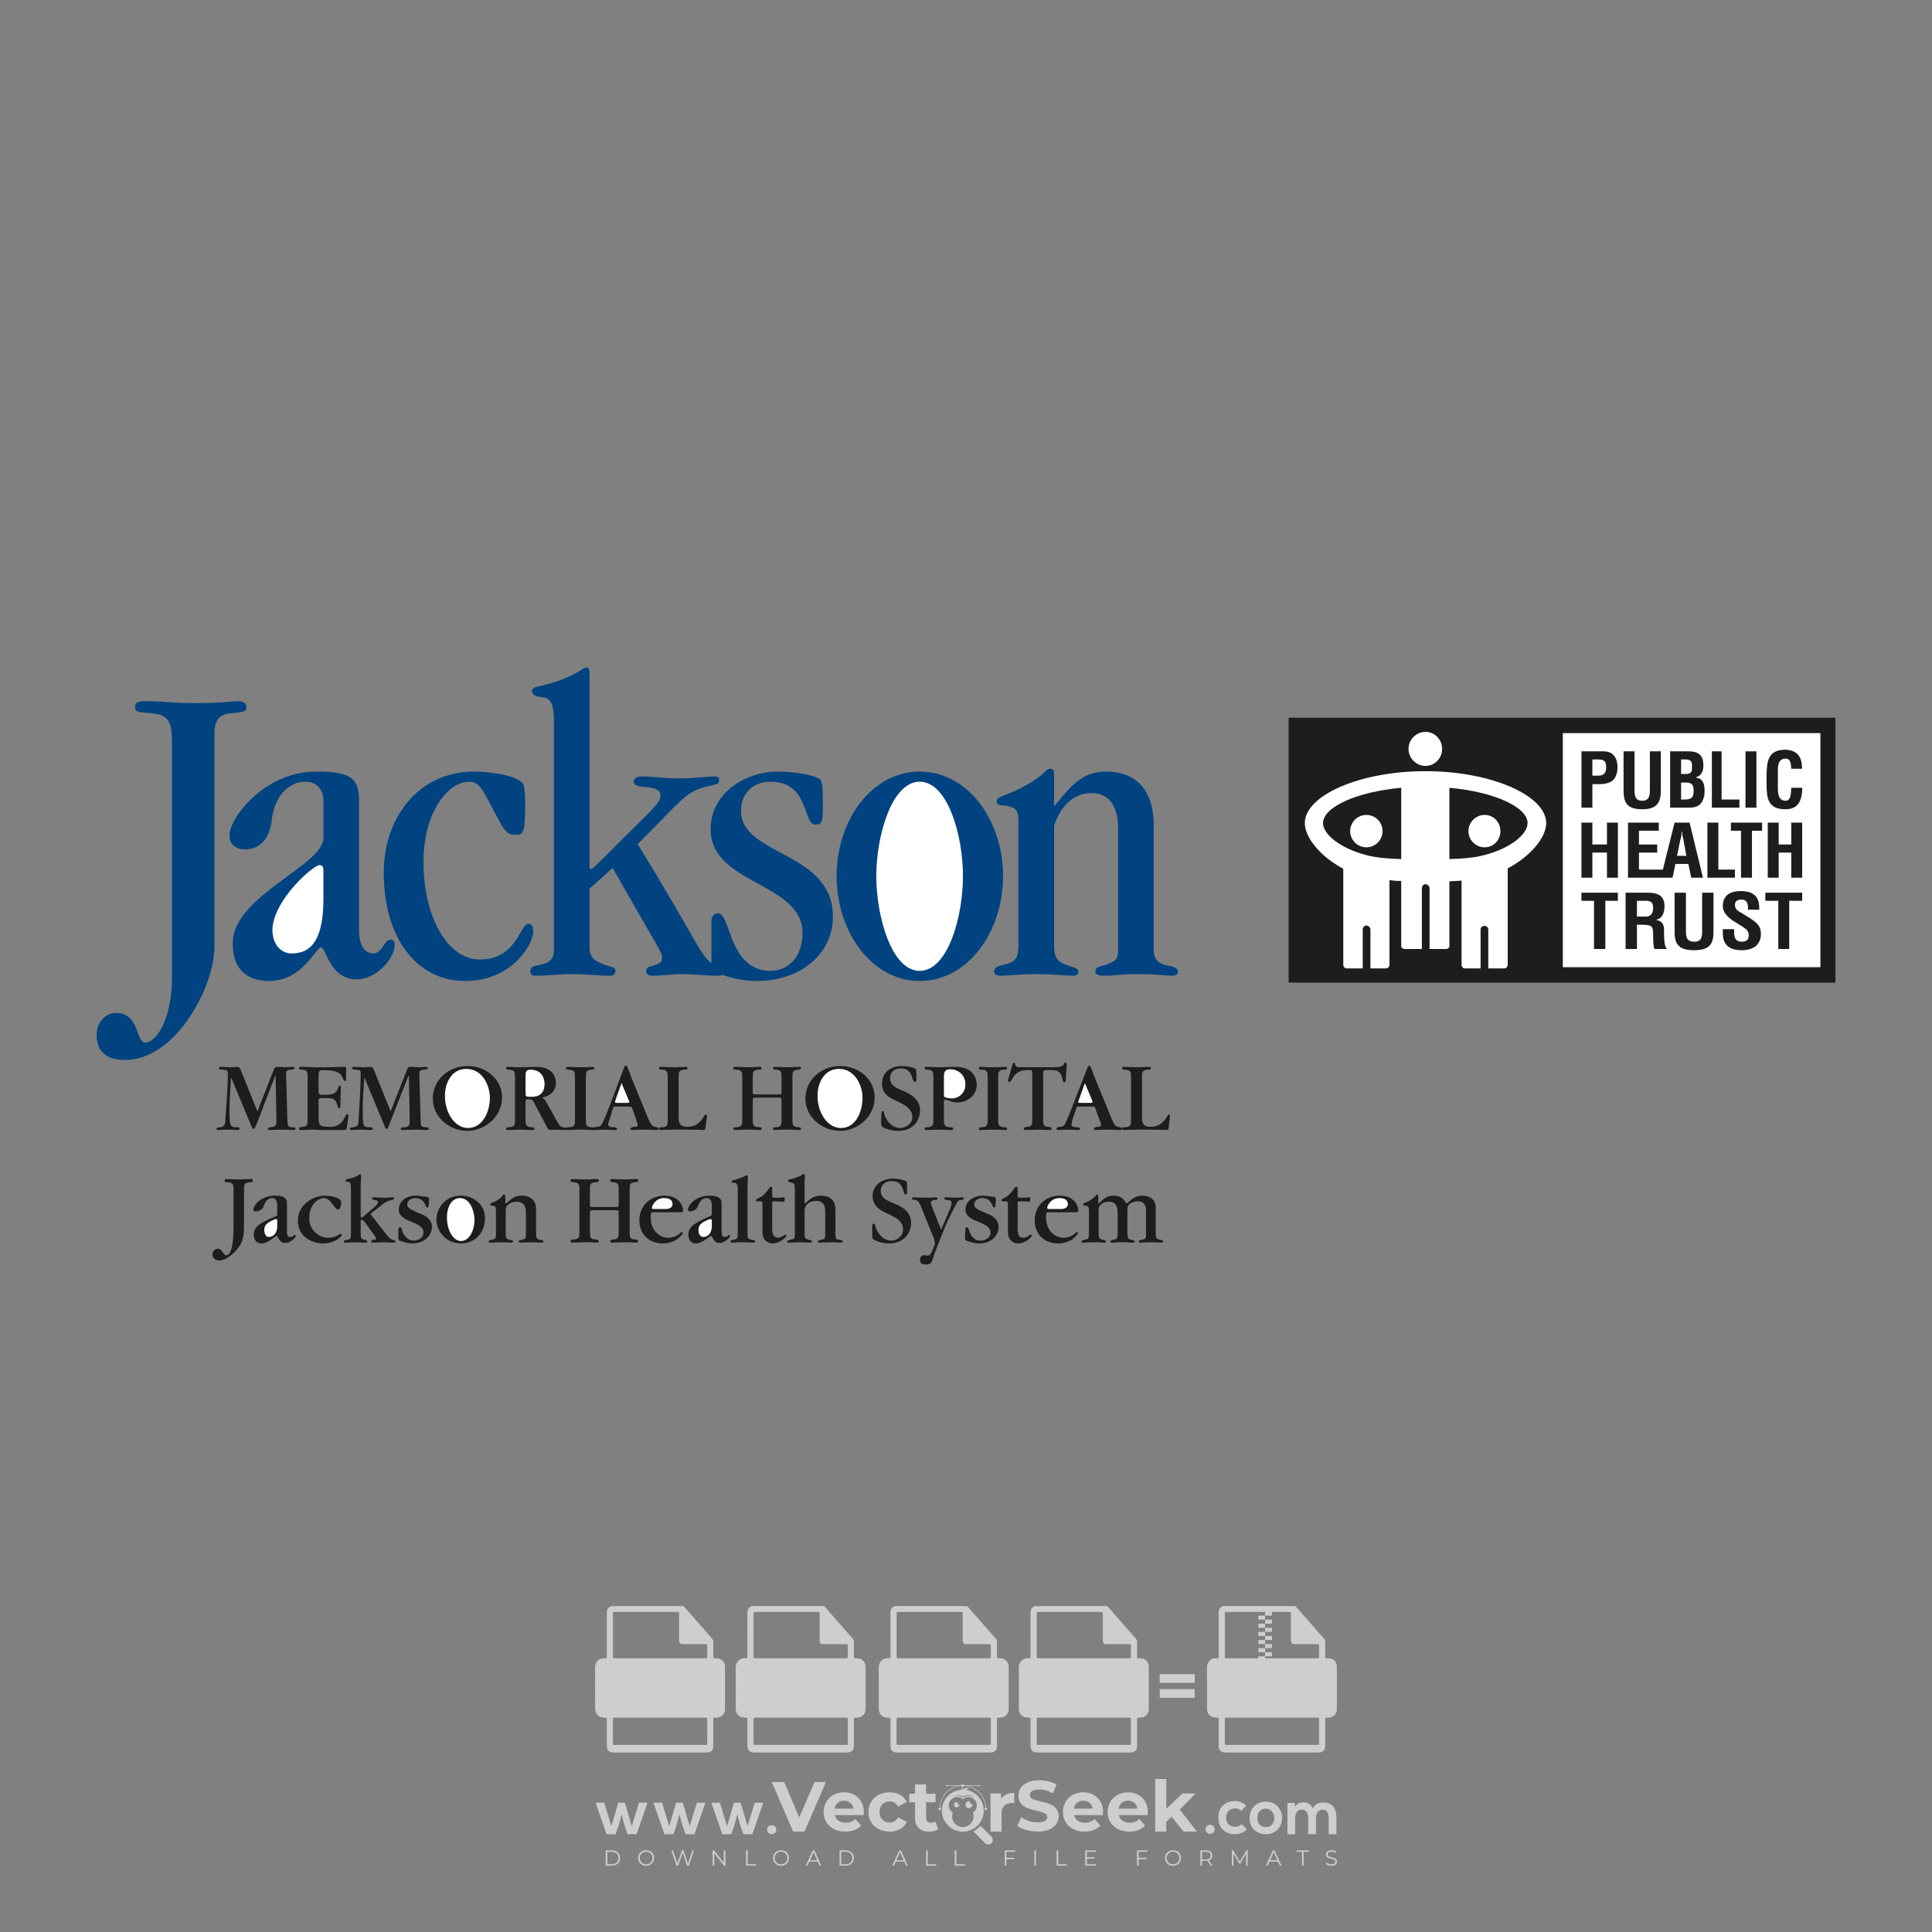 <?xml version="1.0" encoding="iso-8859-1"?>
<!-- Generator: Adobe Illustrator 24.3.0, SVG Export Plug-In . SVG Version: 6.00 Build 0)  -->
<svg version="1.1" id="Layer_1" xmlns="http://www.w3.org/2000/svg" xmlns:xlink="http://www.w3.org/1999/xlink" x="0px" y="0px"
	 viewBox="0 0 500 500" style="enable-background:new 0 0 500 500;" xml:space="preserve">
<rect x="0" y="0" width="500" height="500" fill="#808080" stroke="none"/>
<g id="watermark_1_">
	<g>
		<g id="watermark" style="opacity:0.61;">
			<g>
				<g>
					<g>
						<g>
							<polygon style="fill:#FFFFFF;" points="213.765,461.172 208.204,474.017 205.268,474.017 199.726,461.172 202.938,461.172 
								206.846,470.347 210.81,461.172 							"/>
						</g>
						<g>
							<path style="fill:#FFFFFF;" d="M223.507,469.741h-7.469c0.275,1.23,1.321,1.982,2.826,1.982c1.046,0,1.798-0.312,2.477-0.954
								l1.523,1.651c-0.917,1.046-2.294,1.597-4.074,1.597c-3.413,0-5.634-2.147-5.634-5.083c0-2.954,2.257-5.083,5.267-5.083
								c2.899,0,5.138,1.945,5.138,5.12C223.562,469.191,223.526,469.503,223.507,469.741 M216.002,468.071h4.863
								c-0.202-1.248-1.138-2.055-2.422-2.055C217.139,466.016,216.204,466.805,216.002,468.071"/>
						</g>
						<g>
							<path style="fill:#FFFFFF;" d="M224.735,468.934c0-2.973,2.294-5.083,5.505-5.083c2.074,0,3.707,0.899,4.423,2.514
								l-2.22,1.193c-0.532-0.936-1.321-1.358-2.221-1.358c-1.45,0-2.587,1.009-2.587,2.734c0,1.725,1.138,2.734,2.587,2.734
								c0.899,0,1.688-0.404,2.221-1.358l2.22,1.211c-0.716,1.578-2.349,2.495-4.423,2.495
								C227.029,474.017,224.735,471.907,224.735,468.934"/>
						</g>
						<g>
							<path style="fill:#FFFFFF;" d="M242.828,473.393c-0.587,0.422-1.45,0.624-2.331,0.624c-2.33,0-3.688-1.193-3.688-3.542
								v-4.055h-1.523v-2.202h1.523v-2.404h2.863v2.404h2.459v2.202h-2.459v4.019c0,0.844,0.458,1.303,1.229,1.303
								c0.422,0,0.844-0.128,1.156-0.367L242.828,473.393z"/>
						</g>
					</g>
					<g>
						<path style="fill:#FFFFFF;" d="M262.474,463.997v2.643c-0.238-0.018-0.422-0.037-0.642-0.037
							c-1.578,0-2.624,0.862-2.624,2.753v4.661h-2.863v-9.873h2.734v1.303C259.776,464.493,260.951,463.997,262.474,463.997"/>
					</g>
					<g>
						<path style="fill:#FFFFFF;" d="M263.299,472.53l1.009-2.239c1.083,0.789,2.697,1.339,4.239,1.339
							c1.762,0,2.477-0.587,2.477-1.376c0-2.404-7.469-0.752-7.469-5.524c0-2.184,1.762-4,5.413-4c1.615,0,3.267,0.385,4.459,1.138
							l-0.918,2.257c-1.193-0.679-2.422-1.009-3.56-1.009c-1.761,0-2.44,0.66-2.44,1.468c0,2.367,7.468,0.734,7.468,5.45
							c0,2.147-1.78,3.982-5.45,3.982C266.492,474.017,264.437,473.411,263.299,472.53"/>
					</g>
					<g>
						<path style="fill:#FFFFFF;" d="M285.428,469.741h-7.469c0.275,1.23,1.321,1.982,2.826,1.982c1.046,0,1.798-0.312,2.477-0.954
							l1.523,1.651c-0.918,1.046-2.294,1.597-4.074,1.597c-3.413,0-5.634-2.147-5.634-5.083c0-2.954,2.257-5.083,5.267-5.083
							c2.9,0,5.138,1.945,5.138,5.12C285.484,469.191,285.447,469.503,285.428,469.741 M277.923,468.071h4.863
							c-0.202-1.248-1.138-2.055-2.422-2.055C279.061,466.016,278.125,466.805,277.923,468.071"/>
					</g>
					<g>
						<path style="fill:#FFFFFF;" d="M297.007,469.741h-7.469c0.275,1.23,1.321,1.982,2.826,1.982c1.046,0,1.798-0.312,2.477-0.954
							l1.523,1.651c-0.918,1.046-2.294,1.597-4.074,1.597c-3.413,0-5.634-2.147-5.634-5.083c0-2.954,2.257-5.083,5.267-5.083
							c2.899,0,5.138,1.945,5.138,5.12C297.062,469.191,297.025,469.503,297.007,469.741 M289.501,468.071h4.863
							c-0.202-1.248-1.138-2.055-2.422-2.055C290.639,466.016,289.703,466.805,289.501,468.071"/>
					</g>
					<g>
						<polygon style="fill:#FFFFFF;" points="303.208,470.145 301.831,471.503 301.831,474.017 298.969,474.017 298.969,460.401 
							301.831,460.401 301.831,468.108 306.016,464.144 309.429,464.144 305.318,468.328 309.796,474.017 306.327,474.017 						"/>
					</g>
					<g>
						<path style="fill:#FFFFFF;" d="M256.601,475.359L256.601,475.359l-2.86-2.86c-0.435,0.508-0.953,0.943-1.534,1.284
							c-0.092,0.069-0.186,0.136-0.283,0.199l3.027,3.027c0.456,0.456,1.195,0.456,1.65,0
							C257.057,476.554,257.057,475.815,256.601,475.359"/>
					</g>
					<g>
						<path style="fill:#FFFFFF;" d="M249.984,463.244c0.221-0.173,0.495-0.281,0.797-0.281c0.042,0,0.083,0.002,0.124,0.006
							c-0.214-0.156-0.478-0.249-0.764-0.249c-0.395,0-0.744,0.18-0.981,0.458c-0.051,0-0.1,0.006-0.151,0.008
							c0.039-0.077,0.064-0.162,0.064-0.255c0-0.234-0.143-0.434-0.346-0.519c0.087,0.126,0.138,0.279,0.138,0.445
							c0,0.122-0.031,0.237-0.081,0.341c-2.811,0.201-5.03,2.539-5.03,5.4c0,2.993,2.426,5.42,5.42,5.42
							c2.993,0,5.42-2.426,5.42-5.42C254.595,465.879,252.593,463.635,249.984,463.244 M247.983,464.656
							c0.435,0,0.844,0.112,1.199,0.309c0.374-0.245,0.82-0.387,1.299-0.387c0.711,0,1.348,0.312,1.784,0.806
							c-0.435-0.379-1.004-0.61-1.627-0.61c-0.449,0-0.87,0.12-1.234,0.329c-0.079,0.046-0.156,0.096-0.229,0.15
							c-0.065-0.048-0.133-0.093-0.204-0.134c-0.369-0.219-0.8-0.344-1.26-0.344c-0.3,0-0.588,0.054-0.854,0.152
							C247.196,464.754,247.578,464.656,247.983,464.656 M251.772,469.098c0.115,0.305,0.181,0.634,0.181,0.979
							c0,1.534-1.244,2.777-2.778,2.777c-1.534,0-2.777-1.243-2.777-2.777c0-0.345,0.066-0.674,0.181-0.979
							c-0.62-0.382-1.035-1.064-1.035-1.846c0-1.197,0.971-2.168,2.168-2.168c0.565,0,1.078,0.218,1.463,0.572
							c0.386-0.354,0.899-0.572,1.464-0.572c1.197,0,2.168,0.971,2.168,2.168C252.807,468.034,252.392,468.716,251.772,469.098"/>
					</g>
					<g>
						<path style="fill:#FFFFFF;" d="M251.666,467.061c0,0.497-0.404,0.901-0.901,0.901c-0.497,0-0.901-0.404-0.901-0.901
							s0.404-0.901,0.901-0.901c0.101,0,0.197,0.017,0.287,0.047c-0.03,0.062-0.045,0.132-0.045,0.204
							c0,0.273,0.221,0.494,0.494,0.494c0.05,0,0.099-0.008,0.146-0.022C251.66,466.941,251.666,467,251.666,467.061"/>
					</g>
					<g>
						<path style="fill:#FFFFFF;" d="M248.255,467.061c0,0.376-0.305,0.681-0.681,0.681c-0.376,0-0.681-0.305-0.681-0.681
							s0.305-0.681,0.681-0.681c0.076,0,0.149,0.013,0.217,0.035c-0.023,0.047-0.034,0.1-0.034,0.155
							c0,0.206,0.167,0.374,0.374,0.374c0.038,0,0.075-0.006,0.11-0.017C248.25,466.97,248.255,467.015,248.255,467.061"/>
					</g>
					<g>
						<g>
							<g>
								<rect x="242.908" y="467.83" style="fill:#FFFFFF;" width="0.616" height="0.616"/>
							</g>
							<g>
								<rect x="254.827" y="467.83" style="fill:#FFFFFF;" width="0.616" height="0.616"/>
							</g>
							<g>
								<path style="fill:#FFFFFF;" d="M255.205,468.082h-0.14c0-3.248-2.642-5.89-5.89-5.89c-3.248,0-5.89,2.642-5.89,5.89h-0.14
									c0-1.611,0.627-3.125,1.766-4.264c1.139-1.139,2.653-1.766,4.264-1.766c1.611,0,3.125,0.627,4.264,1.766
									C254.578,464.957,255.205,466.471,255.205,468.082"/>
							</g>
						</g>
						<g>
							<rect x="248.868" y="461.814" style="fill:#FFFFFF;" width="0.616" height="0.616"/>
						</g>
						<g>
							<rect x="244.95" y="462.052" style="fill:#FFFFFF;" width="8.45" height="0.14"/>
						</g>
						<g>
							<path style="fill:#FFFFFF;" d="M245.174,462.15c0,0.108-0.088,0.196-0.196,0.196c-0.108,0-0.196-0.088-0.196-0.196
								c0-0.108,0.088-0.196,0.196-0.196C245.086,461.954,245.174,462.042,245.174,462.15"/>
						</g>
						<g>
							<path style="fill:#FFFFFF;" d="M253.596,462.15c0,0.108-0.088,0.196-0.196,0.196c-0.108,0-0.196-0.088-0.196-0.196
								c0-0.108,0.088-0.196,0.196-0.196C253.509,461.954,253.596,462.042,253.596,462.15"/>
						</g>
					</g>
				</g>
				<g>
					<path style="fill:#FFFFFF;" d="M314.356,473.409c0,1.559-2.364,1.559-2.364,0C311.993,471.851,314.356,471.851,314.356,473.409
						z"/>
				</g>
				<g>
					<g>
						<g>
							<path style="fill:#FFFFFF;" d="M161.739,466.549l1.772,6.088l1.855-6.088h2.215l-2.823,8.14h-2.33l-0.837-2.396l-0.722-2.708
								l-0.722,2.708l-0.837,2.396h-2.33l-2.839-8.14h2.231l1.855,6.088l1.756-6.088H161.739z"/>
						</g>
						<g>
							<path style="fill:#FFFFFF;" d="M176.713,466.549l1.772,6.088l1.855-6.088h2.215l-2.823,8.14h-2.33l-0.837-2.396l-0.722-2.708
								l-0.722,2.708l-0.837,2.396h-2.33l-2.839-8.14h2.231l1.855,6.088l1.756-6.088H176.713z"/>
						</g>
						<g>
							<path style="fill:#FFFFFF;" d="M191.687,466.549l1.772,6.088l1.855-6.088h2.215l-2.823,8.14h-2.33l-0.837-2.396l-0.722-2.708
								l-0.722,2.708l-0.837,2.396h-2.33l-2.839-8.14h2.231l1.855,6.088l1.756-6.088H191.687z"/>
						</g>
					</g>
					<g>
						<path style="fill:#FFFFFF;" d="M200.908,473.52c0,1.559-2.364,1.559-2.364,0C198.545,471.962,200.908,471.962,200.908,473.52z
							"/>
					</g>
					<g>
						<path style="fill:#FFFFFF;" d="M322.71,473.409c-0.935,0.919-1.919,1.28-3.117,1.28c-2.346,0-4.3-1.411-4.3-4.282
							s1.953-4.284,4.3-4.284c1.149,0,2.035,0.329,2.921,1.199l-1.264,1.329c-0.476-0.428-1.066-0.64-1.623-0.64
							c-1.346,0-2.33,0.985-2.33,2.396c0,1.542,1.05,2.362,2.297,2.362c0.64,0,1.28-0.18,1.772-0.672L322.71,473.409z"/>
					</g>
					<g>
						<path style="fill:#FFFFFF;" d="M331.805,470.472c0,2.33-1.591,4.217-4.217,4.217c-2.626,0-4.201-1.887-4.201-4.217
							c0-2.314,1.609-4.217,4.185-4.217C330.149,466.255,331.805,468.158,331.805,470.472z M325.389,470.472
							c0,1.231,0.739,2.38,2.199,2.38c1.46,0,2.199-1.149,2.199-2.38c0-1.215-0.854-2.396-2.199-2.396
							C326.144,468.077,325.389,469.258,325.389,470.472z"/>
					</g>
					<g>
						<path style="fill:#FFFFFF;" d="M338.572,474.689v-4.332c0-1.068-0.559-2.035-1.658-2.035c-1.082,0-1.722,0.967-1.722,2.035
							v4.332h-2.003v-8.107h1.855l0.148,0.985c0.426-0.82,1.362-1.116,2.133-1.116c0.969,0,1.937,0.394,2.396,1.51
							c0.723-1.149,1.658-1.478,2.708-1.478c2.297,0,3.43,1.412,3.43,3.84v4.365h-2.003v-4.365c0-1.066-0.442-1.97-1.526-1.97
							c-1.082,0-1.756,0.935-1.756,2.003v4.332H338.572z"/>
					</g>
				</g>
			</g>
		</g>
		<g style="opacity:0.61;">
			<g>
				<g>
					<path style="fill:#FFFFFF;" d="M345.988,431.299c-0.006-1.224-0.959-2.121-2.189-2.14c-0.924-0.014-0.832,0.12-0.834-0.867
						c-0.003-1.097-0.007-2.194,0.003-3.292c0.003-0.379-0.112-0.691-0.362-0.976c-2.342-2.668-4.678-5.342-7.019-8.011
						c-0.12-0.137-0.275-0.244-0.414-0.366c-6.214,0-12.427,0-18.641,0c-0.794,0.293-1.14,0.868-1.138,1.709
						c0.01,3.748,0.004,7.496,0.004,11.243c0,0.556-0.003,0.589-0.55,0.551c-1.497-0.102-2.516,0.986-2.497,2.492
						c0.044,3.476,0.013,6.953,0.014,10.429c0.001,1.58,0.867,2.443,2.45,2.449c0.582,0.002,0.582,0.002,0.582,0.6
						c0,2.219-0.001,4.438,0.001,6.657c0.001,1.192,0.58,1.771,1.768,1.771c8.013,0.001,16.027,0.001,24.04,0
						c1.168,0,1.755-0.583,1.757-1.745c0.002-2.256,0-4.512,0.001-6.768c0-0.512,0.002-0.511,0.52-0.515
						c0.271-0.002,0.541,0.008,0.809-0.058c0.996-0.246,1.69-1.044,1.694-2.069C346.003,438.696,346.005,434.997,345.988,431.299z
						 M317.537,417.162c5.337,0,10.674,0,16.01,0c0.548,0,0.554,0.007,0.554,0.561c0.001,2.243-0.001,4.486,0.001,6.73
						c0.001,0.811,0.249,1.059,1.06,1.059c1.91,0.001,3.821,0,5.731,0.001c0.458,0,0.479,0.021,0.481,0.483
						c0.003,0.887,0.002,1.775,0,2.662c-0.001,0.477-0.024,0.498-0.504,0.499c-3.895,0.001-7.79,0-11.684,0
						c-3.882,0-7.765,0-11.647,0c-0.55,0-0.552-0.001-0.552-0.561c-0.001-3.624-0.001-7.247,0-10.871
						C316.987,417.166,316.991,417.162,317.537,417.162z M340.822,451.579c-3.883,0.001-7.766,0-11.65,0c-3.871,0-7.742,0-11.613,0
						c-0.572,0-0.574-0.002-0.574-0.579c-0.001-1.997-0.001-3.994,0.001-5.991c0-0.464,0.023-0.486,0.478-0.487
						c7.803-0.001,15.607-0.001,23.41,0c0.478,0,0.499,0.02,0.499,0.503c0.002,1.997,0.001,3.994,0,5.991
						C341.375,451.574,341.37,451.579,340.822,451.579z"/>
				</g>
				<g>
					<g>
						<rect x="327.418" y="417.053" style="fill:#FFFFFF;" width="1.757" height="1.054"/>
					</g>
					<g>
						<rect x="325.662" y="418.107" style="fill:#FFFFFF;" width="1.757" height="1.054"/>
					</g>
					<g>
						<rect x="327.418" y="419.161" style="fill:#FFFFFF;" width="1.757" height="1.054"/>
					</g>
					<g>
						<rect x="325.662" y="420.215" style="fill:#FFFFFF;" width="1.757" height="1.054"/>
					</g>
					<g>
						<rect x="327.418" y="421.269" style="fill:#FFFFFF;" width="1.757" height="1.054"/>
					</g>
					<g>
						<rect x="325.662" y="422.323" style="fill:#FFFFFF;" width="1.757" height="1.054"/>
					</g>
					<g>
						<rect x="327.418" y="423.378" style="fill:#FFFFFF;" width="1.757" height="1.054"/>
					</g>
					<g>
						<rect x="325.662" y="424.432" style="fill:#FFFFFF;" width="1.757" height="1.054"/>
					</g>
					<g>
						<rect x="327.418" y="425.486" style="fill:#FFFFFF;" width="1.757" height="1.054"/>
					</g>
					<g>
						<rect x="325.662" y="426.54" style="fill:#FFFFFF;" width="1.757" height="1.054"/>
					</g>
					<g>
						<rect x="327.418" y="427.594" style="fill:#FFFFFF;" width="1.757" height="1.054"/>
					</g>
					<g>
						<rect x="325.662" y="428.648" style="fill:#FFFFFF;" width="1.757" height="1.054"/>
					</g>
				</g>
			</g>
			<g>
				<path style="fill:#FFFFFF;" d="M187.637,431.299c-0.006-1.224-0.959-2.121-2.189-2.14c-0.924-0.014-0.832,0.12-0.834-0.867
					c-0.003-1.097-0.007-2.194,0.003-3.292c0.003-0.379-0.112-0.691-0.362-0.976c-2.342-2.668-4.678-5.342-7.019-8.011
					c-0.12-0.137-0.275-0.244-0.414-0.366c-6.214,0-12.427,0-18.641,0c-0.794,0.293-1.14,0.868-1.138,1.709
					c0.01,3.748,0.004,7.496,0.004,11.243c0,0.556-0.003,0.589-0.55,0.551c-1.497-0.102-2.516,0.986-2.497,2.492
					c0.044,3.476,0.013,6.953,0.014,10.429c0.001,1.58,0.867,2.443,2.45,2.449c0.582,0.002,0.582,0.002,0.582,0.6
					c0,2.219-0.001,4.438,0.001,6.657c0.001,1.192,0.58,1.771,1.768,1.771c8.013,0.001,16.027,0.001,24.04,0
					c1.168,0,1.755-0.583,1.757-1.745c0.002-2.256,0-4.512,0.001-6.768c0-0.512,0.002-0.511,0.52-0.515
					c0.271-0.002,0.541,0.008,0.809-0.058c0.996-0.246,1.69-1.044,1.694-2.069C187.652,438.696,187.655,434.997,187.637,431.299z
					 M159.187,417.162c5.337,0,10.674,0,16.01,0c0.548,0,0.554,0.007,0.554,0.561c0.001,2.243-0.001,4.486,0.001,6.73
					c0.001,0.811,0.249,1.059,1.06,1.059c1.91,0.001,3.821,0,5.731,0.001c0.458,0,0.479,0.021,0.481,0.483
					c0.003,0.887,0.002,1.775,0,2.662c-0.001,0.477-0.024,0.498-0.504,0.499c-3.895,0.001-7.79,0-11.684,0
					c-3.882,0-7.765,0-11.647,0c-0.55,0-0.552-0.001-0.552-0.561c-0.001-3.624-0.001-7.247,0-10.871
					C158.636,417.166,158.64,417.162,159.187,417.162z M182.472,451.579c-3.883,0.001-7.766,0-11.65,0c-3.871,0-7.742,0-11.613,0
					c-0.572,0-0.574-0.002-0.574-0.579c-0.001-1.997-0.001-3.994,0.001-5.991c0-0.464,0.023-0.486,0.478-0.487
					c7.803-0.001,15.607-0.001,23.41,0c0.478,0,0.499,0.02,0.499,0.503c0.002,1.997,0.001,3.994,0,5.991
					C183.024,451.574,183.019,451.579,182.472,451.579z"/>
			</g>
			<g>
				<path style="fill:#FFFFFF;" d="M159.779,440.669v-7.897h2.779c0.375,0,0.726,0.061,1.053,0.182
					c0.327,0.121,0.612,0.292,0.855,0.513c0.242,0.221,0.434,0.483,0.573,0.789c0.14,0.305,0.21,0.642,0.21,1.009
					c0,0.375-0.07,0.715-0.21,1.02c-0.14,0.305-0.331,0.568-0.573,0.789c-0.243,0.221-0.528,0.392-0.855,0.513
					c-0.327,0.121-0.678,0.182-1.053,0.182h-1.29v2.901H159.779z M162.58,436.356c0.39,0,0.684-0.111,0.882-0.331
					c0.199-0.22,0.298-0.474,0.298-0.761c0-0.14-0.024-0.276-0.072-0.408c-0.048-0.132-0.121-0.248-0.221-0.347
					c-0.099-0.099-0.223-0.178-0.37-0.237c-0.147-0.059-0.32-0.089-0.518-0.089h-1.312v2.173H162.58z"/>
				<path style="fill:#FFFFFF;" d="M166.308,432.771h1.731l3.177,5.294h0.088l-0.088-1.522v-3.772h1.478v7.897h-1.566l-3.353-5.592
					h-0.088l0.088,1.522v4.07h-1.467V432.771z"/>
				<path style="fill:#FFFFFF;" d="M177.922,436.334h3.872c0.022,0.089,0.04,0.195,0.055,0.32c0.014,0.125,0.022,0.25,0.022,0.375
					c0,0.507-0.077,0.985-0.231,1.434c-0.154,0.449-0.397,0.849-0.728,1.202c-0.353,0.375-0.776,0.666-1.268,0.871
					c-0.493,0.206-1.055,0.309-1.688,0.309c-0.574,0-1.114-0.103-1.622-0.309c-0.507-0.206-0.948-0.492-1.323-0.86
					c-0.375-0.367-0.673-0.803-0.894-1.307c-0.221-0.504-0.331-1.053-0.331-1.649c0-0.595,0.11-1.145,0.331-1.649
					c0.221-0.504,0.518-0.939,0.894-1.307c0.375-0.367,0.816-0.654,1.323-0.86c0.507-0.206,1.048-0.309,1.622-0.309
					c0.64,0,1.211,0.11,1.715,0.331c0.504,0.221,0.935,0.526,1.296,0.915l-1.025,1.004c-0.258-0.272-0.544-0.48-0.861-0.623
					c-0.316-0.143-0.695-0.215-1.136-0.215c-0.361,0-0.703,0.065-1.026,0.193c-0.324,0.129-0.607,0.311-0.85,0.546
					c-0.242,0.235-0.436,0.52-0.579,0.855c-0.143,0.335-0.215,0.708-0.215,1.119c0,0.412,0.072,0.785,0.215,1.12
					c0.143,0.335,0.338,0.62,0.584,0.855c0.246,0.235,0.531,0.418,0.855,0.546c0.323,0.129,0.669,0.193,1.037,0.193
					c0.419,0,0.773-0.061,1.064-0.182c0.29-0.121,0.538-0.278,0.744-0.469c0.148-0.132,0.275-0.3,0.381-0.502
					c0.106-0.202,0.189-0.428,0.248-0.678h-2.482V436.334z"/>
			</g>
			<g>
				<path style="fill:#FFFFFF;" d="M224.019,431.299c-0.006-1.224-0.959-2.121-2.189-2.14c-0.924-0.014-0.832,0.12-0.834-0.867
					c-0.003-1.097-0.007-2.194,0.003-3.292c0.003-0.379-0.112-0.691-0.362-0.976c-2.342-2.668-4.678-5.342-7.019-8.011
					c-0.12-0.137-0.275-0.244-0.414-0.366c-6.214,0-12.427,0-18.641,0c-0.794,0.293-1.14,0.868-1.138,1.709
					c0.01,3.748,0.004,7.496,0.004,11.243c0,0.556-0.003,0.589-0.55,0.551c-1.497-0.102-2.516,0.986-2.497,2.492
					c0.044,3.476,0.013,6.953,0.014,10.429c0.001,1.58,0.867,2.443,2.45,2.449c0.582,0.002,0.582,0.002,0.582,0.6
					c0,2.219-0.001,4.438,0.001,6.657c0.001,1.192,0.58,1.771,1.768,1.771c8.013,0.001,16.027,0.001,24.04,0
					c1.168,0,1.755-0.583,1.757-1.745c0.002-2.256,0-4.512,0.001-6.768c0-0.512,0.002-0.511,0.52-0.515
					c0.271-0.002,0.541,0.008,0.809-0.058c0.997-0.246,1.69-1.044,1.694-2.069C224.034,438.696,224.036,434.997,224.019,431.299z
					 M195.568,417.162c5.337,0,10.674,0,16.01,0c0.548,0,0.554,0.007,0.554,0.561c0.001,2.243-0.001,4.486,0.001,6.73
					c0.001,0.811,0.249,1.059,1.06,1.059c1.91,0.001,3.821,0,5.731,0.001c0.458,0,0.479,0.021,0.481,0.483
					c0.003,0.887,0.002,1.775,0,2.662c-0.001,0.477-0.024,0.498-0.504,0.499c-3.895,0.001-7.79,0-11.684,0
					c-3.882,0-7.765,0-11.647,0c-0.55,0-0.552-0.001-0.552-0.561c-0.001-3.624-0.001-7.247,0-10.871
					C195.018,417.166,195.022,417.162,195.568,417.162z M218.854,451.579c-3.883,0.001-7.766,0-11.65,0c-3.871,0-7.742,0-11.613,0
					c-0.572,0-0.574-0.002-0.574-0.579c-0.001-1.997-0.001-3.994,0.001-5.991c0-0.464,0.023-0.486,0.478-0.487
					c7.803-0.001,15.607-0.001,23.41,0c0.478,0,0.499,0.02,0.499,0.503c0.002,1.997,0.001,3.994,0,5.991
					C219.406,451.574,219.401,451.579,218.854,451.579z"/>
			</g>
			<g>
				<path style="fill:#FFFFFF;" d="M205.111,432.771h1.699l2.967,7.897h-1.644l-0.651-1.886h-3.044l-0.651,1.886h-1.643
					L205.111,432.771z M206.997,437.415l-0.706-1.974l-0.287-0.96h-0.088l-0.287,0.96l-0.706,1.974H206.997z"/>
				<path style="fill:#FFFFFF;" d="M211.331,434.536c-0.125,0-0.245-0.024-0.359-0.072c-0.114-0.048-0.213-0.114-0.298-0.199
					c-0.084-0.084-0.151-0.182-0.198-0.292c-0.048-0.11-0.072-0.232-0.072-0.364s0.024-0.254,0.072-0.364
					c0.048-0.11,0.114-0.208,0.198-0.292c0.084-0.084,0.184-0.151,0.298-0.198c0.114-0.048,0.233-0.072,0.359-0.072
					c0.257,0,0.478,0.09,0.662,0.27c0.184,0.181,0.276,0.399,0.276,0.656s-0.092,0.476-0.276,0.656
					C211.809,434.446,211.589,434.536,211.331,434.536z M210.615,440.669v-5.404h1.445v5.404H210.615z"/>
			</g>
			<g>
				<path style="fill:#FFFFFF;" d="M261.044,431.299c-0.006-1.224-0.959-2.121-2.189-2.14c-0.924-0.014-0.832,0.12-0.834-0.867
					c-0.003-1.097-0.007-2.194,0.003-3.292c0.003-0.379-0.112-0.691-0.362-0.976c-2.342-2.668-4.678-5.342-7.019-8.011
					c-0.12-0.137-0.275-0.244-0.414-0.366c-6.214,0-12.427,0-18.641,0c-0.794,0.293-1.14,0.868-1.138,1.709
					c0.01,3.748,0.004,7.496,0.004,11.243c0,0.556-0.003,0.589-0.55,0.551c-1.497-0.102-2.516,0.986-2.497,2.492
					c0.044,3.476,0.013,6.953,0.014,10.429c0.001,1.58,0.867,2.443,2.45,2.449c0.582,0.002,0.582,0.002,0.582,0.6
					c0,2.219-0.001,4.438,0.001,6.657c0.001,1.192,0.58,1.771,1.768,1.771c8.013,0.001,16.027,0.001,24.04,0
					c1.168,0,1.755-0.583,1.757-1.745c0.002-2.256,0-4.512,0.001-6.768c0-0.512,0.002-0.511,0.52-0.515
					c0.271-0.002,0.541,0.008,0.809-0.058c0.996-0.246,1.69-1.044,1.694-2.069C261.059,438.696,261.061,434.997,261.044,431.299z
					 M232.593,417.162c5.337,0,10.674,0,16.01,0c0.548,0,0.554,0.007,0.554,0.561c0.001,2.243-0.001,4.486,0.001,6.73
					c0.001,0.811,0.249,1.059,1.06,1.059c1.91,0.001,3.821,0,5.731,0.001c0.458,0,0.479,0.021,0.481,0.483
					c0.003,0.887,0.002,1.775,0,2.662c-0.001,0.477-0.024,0.498-0.504,0.499c-3.895,0.001-7.79,0-11.684,0
					c-3.882,0-7.765,0-11.647,0c-0.55,0-0.552-0.001-0.552-0.561c-0.001-3.624-0.001-7.247,0-10.871
					C232.042,417.166,232.047,417.162,232.593,417.162z M255.878,451.579c-3.883,0.001-7.766,0-11.65,0c-3.871,0-7.742,0-11.613,0
					c-0.572,0-0.574-0.002-0.574-0.579c-0.001-1.997-0.001-3.994,0.001-5.991c0-0.464,0.023-0.486,0.478-0.487
					c7.803-0.001,15.607-0.001,23.41,0c0.478,0,0.499,0.02,0.499,0.503c0.002,1.997,0.001,3.994,0,5.991
					C256.431,451.574,256.426,451.579,255.878,451.579z"/>
			</g>
			<g>
				<path style="fill:#FFFFFF;" d="M236.361,440.845c-0.338,0-0.662-0.048-0.971-0.143c-0.309-0.095-0.592-0.239-0.849-0.43
					c-0.257-0.191-0.481-0.425-0.673-0.7c-0.191-0.276-0.342-0.597-0.452-0.965l1.401-0.551c0.103,0.397,0.283,0.726,0.54,0.987
					c0.257,0.261,0.596,0.392,1.015,0.392c0.154,0,0.303-0.02,0.447-0.061c0.143-0.04,0.272-0.099,0.386-0.176
					s0.204-0.175,0.27-0.292c0.066-0.118,0.099-0.254,0.099-0.408c0-0.147-0.026-0.279-0.077-0.397
					c-0.051-0.117-0.138-0.227-0.259-0.331c-0.121-0.103-0.28-0.202-0.475-0.298c-0.195-0.095-0.435-0.195-0.722-0.298l-0.485-0.176
					c-0.213-0.073-0.429-0.173-0.645-0.298c-0.217-0.125-0.413-0.276-0.59-0.452c-0.177-0.176-0.322-0.384-0.436-0.623
					c-0.114-0.239-0.171-0.509-0.171-0.81c0-0.309,0.06-0.597,0.182-0.866c0.121-0.268,0.294-0.503,0.518-0.706
					c0.224-0.202,0.492-0.36,0.805-0.474s0.66-0.171,1.042-0.171c0.397,0,0.74,0.053,1.031,0.16
					c0.291,0.107,0.537,0.243,0.739,0.408c0.202,0.165,0.366,0.348,0.491,0.546c0.125,0.199,0.217,0.386,0.276,0.563l-1.312,0.551
					c-0.074-0.221-0.208-0.419-0.402-0.596c-0.195-0.176-0.462-0.265-0.8-0.265c-0.324,0-0.592,0.075-0.805,0.226
					c-0.213,0.151-0.32,0.348-0.32,0.59c0,0.235,0.103,0.436,0.309,0.601c0.206,0.165,0.533,0.325,0.982,0.48l0.497,0.165
					c0.316,0.111,0.605,0.237,0.866,0.381c0.261,0.143,0.485,0.314,0.673,0.513c0.187,0.199,0.331,0.425,0.43,0.678
					c0.1,0.254,0.149,0.546,0.149,0.877c0,0.412-0.083,0.767-0.248,1.064c-0.165,0.298-0.377,0.542-0.634,0.734
					c-0.258,0.191-0.548,0.335-0.872,0.43C236.986,440.797,236.67,440.845,236.361,440.845z"/>
				<path style="fill:#FFFFFF;" d="M239.516,432.771h1.61l1.633,4.754l0.287,1.015h0.088l0.309-1.015l1.699-4.754h1.61l-2.879,7.897
					h-1.566L239.516,432.771z"/>
				<path style="fill:#FFFFFF;" d="M251.097,436.334h3.871c0.022,0.089,0.04,0.195,0.055,0.32c0.015,0.125,0.023,0.25,0.023,0.375
					c0,0.507-0.078,0.985-0.232,1.434c-0.154,0.449-0.397,0.849-0.728,1.202c-0.353,0.375-0.775,0.666-1.268,0.871
					c-0.493,0.206-1.055,0.309-1.688,0.309c-0.574,0-1.114-0.103-1.621-0.309c-0.507-0.206-0.949-0.492-1.324-0.86
					c-0.375-0.367-0.673-0.803-0.894-1.307c-0.22-0.504-0.331-1.053-0.331-1.649c0-0.595,0.11-1.145,0.331-1.649
					c0.221-0.504,0.518-0.939,0.894-1.307c0.375-0.367,0.816-0.654,1.324-0.86c0.507-0.206,1.047-0.309,1.621-0.309
					c0.64,0,1.211,0.11,1.715,0.331c0.504,0.221,0.936,0.526,1.296,0.915l-1.026,1.004c-0.257-0.272-0.544-0.48-0.861-0.623
					c-0.316-0.143-0.694-0.215-1.136-0.215c-0.36,0-0.702,0.065-1.026,0.193c-0.323,0.129-0.607,0.311-0.849,0.546
					c-0.243,0.235-0.436,0.52-0.579,0.855c-0.143,0.335-0.215,0.708-0.215,1.119c0,0.412,0.072,0.785,0.215,1.12
					c0.143,0.335,0.338,0.62,0.585,0.855c0.246,0.235,0.531,0.418,0.854,0.546c0.324,0.129,0.669,0.193,1.037,0.193
					c0.419,0,0.774-0.061,1.064-0.182c0.29-0.121,0.539-0.278,0.745-0.469c0.147-0.132,0.274-0.3,0.38-0.502
					c0.107-0.202,0.189-0.428,0.248-0.678h-2.482V436.334z"/>
			</g>
			<g>
				<path style="fill:#FFFFFF;" d="M297.3,431.299c-0.006-1.224-0.959-2.121-2.189-2.14c-0.924-0.014-0.832,0.12-0.834-0.867
					c-0.003-1.097-0.007-2.194,0.003-3.292c0.003-0.379-0.112-0.691-0.362-0.976c-2.342-2.668-4.678-5.342-7.019-8.011
					c-0.12-0.137-0.275-0.244-0.414-0.366c-6.214,0-12.427,0-18.641,0c-0.794,0.293-1.14,0.868-1.138,1.709
					c0.01,3.748,0.004,7.496,0.004,11.243c0,0.556-0.003,0.589-0.55,0.551c-1.497-0.102-2.516,0.986-2.497,2.492
					c0.044,3.476,0.013,6.953,0.014,10.429c0.001,1.58,0.867,2.443,2.45,2.449c0.582,0.002,0.582,0.002,0.582,0.6
					c0,2.219-0.001,4.438,0.001,6.657c0.001,1.192,0.58,1.771,1.768,1.771c8.013,0.001,16.027,0.001,24.04,0
					c1.168,0,1.755-0.583,1.757-1.745c0.002-2.256,0-4.512,0.001-6.768c0-0.512,0.002-0.511,0.52-0.515
					c0.271-0.002,0.541,0.008,0.809-0.058c0.996-0.246,1.69-1.044,1.694-2.069C297.315,438.696,297.318,434.997,297.3,431.299z
					 M268.85,417.162c5.337,0,10.674,0,16.01,0c0.548,0,0.554,0.007,0.554,0.561c0.001,2.243-0.001,4.486,0.001,6.73
					c0.001,0.811,0.249,1.059,1.06,1.059c1.91,0.001,3.821,0,5.731,0.001c0.458,0,0.479,0.021,0.481,0.483
					c0.003,0.887,0.002,1.775,0,2.662c-0.001,0.477-0.024,0.498-0.504,0.499c-3.895,0.001-7.79,0-11.684,0
					c-3.882,0-7.765,0-11.647,0c-0.55,0-0.552-0.001-0.552-0.561c-0.001-3.624-0.001-7.247,0-10.871
					C268.299,417.166,268.303,417.162,268.85,417.162z M292.135,451.579c-3.883,0.001-7.766,0-11.65,0c-3.871,0-7.742,0-11.613,0
					c-0.572,0-0.574-0.002-0.574-0.579c-0.001-1.997-0.001-3.994,0.001-5.991c0-0.464,0.023-0.486,0.478-0.487
					c7.803-0.001,15.607-0.001,23.41,0c0.478,0,0.499,0.02,0.499,0.503c0.001,1.997,0.001,3.994,0,5.991
					C292.687,451.574,292.682,451.579,292.135,451.579z"/>
			</g>
			<g>
				<path style="fill:#FFFFFF;" d="M272.966,434.183v1.831h3.165v1.412h-3.165v1.831h3.518v1.412h-5.007v-7.897h5.007v1.412H272.966
					z"/>
				<path style="fill:#FFFFFF;" d="M277.852,440.669v-7.897h2.779c0.375,0,0.726,0.061,1.053,0.182
					c0.327,0.121,0.612,0.292,0.855,0.513c0.243,0.221,0.434,0.483,0.574,0.789c0.14,0.305,0.209,0.642,0.209,1.009
					c0,0.375-0.07,0.715-0.209,1.02c-0.14,0.305-0.331,0.568-0.574,0.789c-0.243,0.221-0.528,0.392-0.855,0.513
					c-0.327,0.121-0.678,0.182-1.053,0.182h-1.29v2.901H277.852z M280.653,436.356c0.389,0,0.684-0.111,0.882-0.331
					c0.199-0.22,0.298-0.474,0.298-0.761c0-0.14-0.024-0.276-0.072-0.408c-0.048-0.132-0.121-0.248-0.221-0.347
					c-0.099-0.099-0.222-0.178-0.37-0.237c-0.147-0.059-0.32-0.089-0.518-0.089h-1.312v2.173H280.653z"/>
				<path style="fill:#FFFFFF;" d="M286.797,440.845c-0.338,0-0.662-0.048-0.971-0.143c-0.309-0.095-0.592-0.239-0.849-0.43
					c-0.257-0.191-0.482-0.425-0.673-0.7c-0.191-0.276-0.342-0.597-0.452-0.965l1.401-0.551c0.103,0.397,0.283,0.726,0.541,0.987
					c0.257,0.261,0.595,0.392,1.015,0.392c0.154,0,0.303-0.02,0.447-0.061c0.143-0.04,0.272-0.099,0.386-0.176
					c0.114-0.077,0.204-0.175,0.27-0.292c0.066-0.118,0.1-0.254,0.1-0.408c0-0.147-0.026-0.279-0.077-0.397
					c-0.051-0.117-0.138-0.227-0.259-0.331c-0.121-0.103-0.279-0.202-0.474-0.298c-0.195-0.095-0.436-0.195-0.723-0.298
					l-0.485-0.176c-0.213-0.073-0.428-0.173-0.645-0.298c-0.217-0.125-0.414-0.276-0.59-0.452c-0.176-0.176-0.322-0.384-0.436-0.623
					c-0.114-0.239-0.171-0.509-0.171-0.81c0-0.309,0.061-0.597,0.182-0.866c0.121-0.268,0.294-0.503,0.518-0.706
					c0.224-0.202,0.493-0.36,0.805-0.474c0.312-0.114,0.66-0.171,1.042-0.171c0.397,0,0.741,0.053,1.031,0.16
					c0.29,0.107,0.537,0.243,0.739,0.408c0.202,0.165,0.365,0.348,0.491,0.546c0.125,0.199,0.217,0.386,0.276,0.563l-1.312,0.551
					c-0.074-0.221-0.208-0.419-0.403-0.596c-0.195-0.176-0.462-0.265-0.799-0.265c-0.324,0-0.592,0.075-0.805,0.226
					c-0.213,0.151-0.32,0.348-0.32,0.59c0,0.235,0.103,0.436,0.309,0.601c0.206,0.165,0.533,0.325,0.982,0.48l0.496,0.165
					c0.316,0.111,0.605,0.237,0.866,0.381c0.261,0.143,0.485,0.314,0.673,0.513c0.187,0.199,0.331,0.425,0.43,0.678
					c0.099,0.254,0.149,0.546,0.149,0.877c0,0.412-0.083,0.767-0.248,1.064c-0.165,0.298-0.377,0.542-0.634,0.734
					c-0.258,0.191-0.548,0.335-0.872,0.43C287.422,440.797,287.105,440.845,286.797,440.845z"/>
			</g>
			<g>
				<path style="fill:#FFFFFF;" d="M321.394,439.168l4.004-4.985h-3.827v-1.412h5.559v1.5l-3.96,4.985h4.004v1.412h-5.779V439.168z"
					/>
				<path style="fill:#FFFFFF;" d="M328.409,432.771h1.489v7.897h-1.489V432.771z"/>
				<path style="fill:#FFFFFF;" d="M331.486,440.669v-7.897h2.779c0.375,0,0.726,0.061,1.053,0.182
					c0.327,0.121,0.612,0.292,0.855,0.513s0.434,0.483,0.574,0.789c0.14,0.305,0.209,0.642,0.209,1.009
					c0,0.375-0.07,0.715-0.209,1.02c-0.14,0.305-0.331,0.568-0.574,0.789c-0.243,0.221-0.528,0.392-0.855,0.513
					c-0.327,0.121-0.678,0.182-1.053,0.182h-1.29v2.901H331.486z M334.288,436.356c0.389,0,0.684-0.111,0.882-0.331
					c0.199-0.22,0.298-0.474,0.298-0.761c0-0.14-0.024-0.276-0.072-0.408c-0.048-0.132-0.121-0.248-0.221-0.347
					c-0.099-0.099-0.222-0.178-0.37-0.237c-0.147-0.059-0.32-0.089-0.518-0.089h-1.312v2.173H334.288z"/>
			</g>
		</g>
		<g style="opacity:0.61;">
			<path style="fill:#FFFFFF;" d="M300.133,433.27h9.067v2.242h-9.067V433.27z M300.133,437.136h9.067v2.243h-9.067V437.136z"/>
		</g>
	</g>
	<g style="opacity:0.61;">
		<path style="fill:#FFFFFF;" d="M156.756,478.878h1.607c1.263,0,2.114,0.812,2.114,1.974c0,1.161-0.851,1.973-2.114,1.973h-1.607
			V478.878z M158.34,482.464c1.049,0,1.725-0.665,1.725-1.612c0-0.947-0.677-1.613-1.725-1.613h-1.167v3.225H158.34z"/>
		<path style="fill:#FFFFFF;" d="M165.139,480.851c0-1.15,0.879-2.007,2.075-2.007c1.184,0,2.069,0.851,2.069,2.007
			c0,1.156-0.885,2.007-2.069,2.007C166.019,482.858,165.139,482.002,165.139,480.851z M168.866,480.851
			c0-0.942-0.705-1.635-1.652-1.635c-0.953,0-1.663,0.693-1.663,1.635c0,0.941,0.71,1.635,1.663,1.635
			C168.162,482.486,168.866,481.793,168.866,480.851z"/>
		<path style="fill:#FFFFFF;" d="M179.596,478.878l-1.331,3.947h-0.44l-1.156-3.366l-1.161,3.366h-0.434l-1.331-3.947h0.429
			l1.139,3.394l1.178-3.394h0.389l1.161,3.411l1.156-3.411H179.596z"/>
		<path style="fill:#FFFFFF;" d="M187.731,478.878v3.947h-0.344l-2.537-3.202v3.202h-0.417v-3.947h0.344l2.543,3.203v-3.203H187.731
			z"/>
		<path style="fill:#FFFFFF;" d="M193.093,478.878h0.417v3.586h2.21v0.361h-2.627V478.878z"/>
		<path style="fill:#FFFFFF;" d="M200.061,480.851c0-1.15,0.879-2.007,2.075-2.007c1.184,0,2.069,0.851,2.069,2.007
			c0,1.156-0.885,2.007-2.069,2.007C200.941,482.858,200.061,482.002,200.061,480.851z M203.788,480.851
			c0-0.942-0.705-1.635-1.652-1.635c-0.953,0-1.663,0.693-1.663,1.635c0,0.941,0.71,1.635,1.663,1.635
			C203.083,482.486,203.788,481.793,203.788,480.851z"/>
		<path style="fill:#FFFFFF;" d="M211.636,481.77h-2.199l-0.474,1.054h-0.434l1.804-3.947h0.412l1.804,3.947h-0.44L211.636,481.77z
			 M211.484,481.432l-0.947-2.12l-0.947,2.12H211.484z"/>
		<path style="fill:#FFFFFF;" d="M217.28,478.878h1.607c1.263,0,2.114,0.812,2.114,1.974c0,1.161-0.851,1.973-2.114,1.973h-1.607
			V478.878z M218.864,482.464c1.049,0,1.725-0.665,1.725-1.612c0-0.947-0.677-1.613-1.725-1.613h-1.167v3.225H218.864z"/>
		<path style="fill:#FFFFFF;" d="M234.041,481.77h-2.199l-0.474,1.054h-0.434l1.804-3.947h0.412l1.804,3.947h-0.44L234.041,481.77z
			 M233.889,481.432l-0.947-2.12l-0.947,2.12H233.889z"/>
		<path style="fill:#FFFFFF;" d="M239.685,478.878h0.417v3.586h2.21v0.361h-2.627V478.878z"/>
		<path style="fill:#FFFFFF;" d="M247.082,478.878h0.417v3.586h2.21v0.361h-2.627V478.878z"/>
		<path style="fill:#FFFFFF;" d="M260.449,479.239v1.551h2.041v0.361h-2.041v1.675h-0.417v-3.947h2.706v0.361H260.449z"/>
		<path style="fill:#FFFFFF;" d="M267.678,478.878h0.417v3.947h-0.417V478.878z"/>
		<path style="fill:#FFFFFF;" d="M273.456,478.878h0.417v3.586h2.21v0.361h-2.627V478.878z"/>
		<path style="fill:#FFFFFF;" d="M283.644,482.464v0.361h-2.791v-3.947h2.706v0.361h-2.289v1.404h2.041v0.355h-2.041v1.466H283.644z
			"/>
		<path style="fill:#FFFFFF;" d="M294.672,479.239v1.551h2.041v0.361h-2.041v1.675h-0.417v-3.947h2.706v0.361H294.672z"/>
		<path style="fill:#FFFFFF;" d="M301.5,480.851c0-1.15,0.879-2.007,2.075-2.007c1.184,0,2.069,0.851,2.069,2.007
			c0,1.156-0.885,2.007-2.069,2.007C302.379,482.858,301.5,482.002,301.5,480.851z M305.226,480.851
			c0-0.942-0.705-1.635-1.652-1.635c-0.953,0-1.663,0.693-1.663,1.635c0,0.941,0.71,1.635,1.663,1.635
			C304.522,482.486,305.226,481.793,305.226,480.851z"/>
		<path style="fill:#FFFFFF;" d="M313.351,482.825l-0.902-1.269c-0.102,0.011-0.203,0.017-0.316,0.017h-1.06v1.252h-0.417v-3.947
			h1.477c1.004,0,1.613,0.507,1.613,1.353c0,0.62-0.327,1.054-0.902,1.24l0.964,1.353H313.351z M313.328,480.231
			c0-0.632-0.417-0.992-1.207-0.992h-1.048v1.979h1.048C312.911,481.218,313.328,480.851,313.328,480.231z"/>
		<path style="fill:#FFFFFF;" d="M322.907,478.878v3.947h-0.4v-3.158l-1.551,2.656h-0.197l-1.551-2.639v3.14h-0.4v-3.947h0.344
			l1.714,2.926l1.697-2.926H322.907z"/>
		<path style="fill:#FFFFFF;" d="M330.744,481.77h-2.199l-0.473,1.054h-0.434l1.804-3.947h0.411l1.804,3.947h-0.44L330.744,481.77z
			 M330.592,481.432l-0.947-2.12l-0.947,2.12H330.592z"/>
		<path style="fill:#FFFFFF;" d="M336.957,479.239h-1.387v-0.361h3.192v0.361h-1.387v3.586h-0.417V479.239z"/>
		<path style="fill:#FFFFFF;" d="M343.063,482.346l0.164-0.321c0.282,0.276,0.784,0.479,1.302,0.479c0.739,0,1.06-0.31,1.06-0.699
			c0-1.083-2.43-0.417-2.43-1.877c0-0.581,0.451-1.083,1.455-1.083c0.446,0,0.908,0.13,1.224,0.35l-0.141,0.333
			c-0.338-0.22-0.733-0.327-1.083-0.327c-0.722,0-1.043,0.321-1.043,0.716c0,1.083,2.43,0.429,2.43,1.866
			c0,0.581-0.462,1.077-1.472,1.077C343.937,482.858,343.356,482.65,343.063,482.346z"/>
	</g>
</g>
<g>
</g>
<g>
	<polygon style="fill-rule:evenodd;clip-rule:evenodd;fill:#1D1D1B;" points="475,185.744 333.49,185.744 333.49,254.297 
		475,254.297 475,185.744 	"/>
	<path style="fill-rule:evenodd;clip-rule:evenodd;fill:#004380;" d="M187.054,252.306c2.411,0.944,5.975,1.572,8.7,1.572
		c11.74,0,19.812-7.232,19.812-16.666c0-16.982-23.795-15.619-23.795-27.359c0-4.403,2.935-7.547,7.652-7.547
		c10.062,0,8.386,11.111,11.53,11.111c1.677,0,1.992-0.629,1.992-4.193c0-6.813-0.105-7.442-1.468-7.966
		c-1.782-0.839-6.394-1.573-10.272-1.573c-7.757,0-17.296,5.136-17.296,14.989c0,14.256,23.795,13.627,23.795,26.834
		c0,5.451-3.146,9.748-8.281,9.748c-5.451,0-8.491-3.773-10.482-9.643c-1.467-4.194-2.097-5.242-3.144-5.242
		c-1.049,0-1.678,0.734-1.678,2.201v10.693c-2.62-1.678-4.507-7.024-19.077-30.818c11.844-11.845,12.264-13.313,17.401-14.78
		c3.144-0.839,3.668-0.524,3.668-1.782c0-0.524-0.105-0.944-1.362-0.944c-0.943,0-5.975,0.524-9.329,0.524
		c-3.04,0-6.079-0.524-9.539-0.524c-1.258,0-1.886,0.734-1.886,1.258c0,1.049,1.257,1.362,2.725,1.468
		c2.935,0.21,4.193,0.839,4.193,2.096c0,2.201-1.258,2.726-13.627,15.2c-3.144,3.144-4.087,3.983-4.298,3.983
		c-0.21,0-0.419-0.105-0.419-1.048v-49.581c0-1.258-0.21-1.572-0.944-1.572c-0.42,0-1.573,0.943-3.04,1.677
		c-1.783,0.944-4.403,2.097-8.491,3.04c-0.943,0.21-2.41,0.42-2.41,1.362c0,1.048,1.152,1.467,2.41,1.573
		c1.363,0.21,3.25,0.105,3.25,5.974v59.014c0,2.831-0.629,3.774-4.507,4.508c-1.048,0.209-1.572,0.524-1.572,1.467
		c0,0.839,0.42,1.153,1.363,1.153c3.144,0,6.289-0.42,9.433-0.42c3.355,0,6.709,0.42,10.063,0.42c0.629,0,1.153-0.629,1.153-1.258
		c0-0.944-0.943-0.944-2.096-1.362c-3.669-1.258-4.612-2.097-4.612-5.031v-14.885l5.975-5.346
		c10.796,18.973,12.788,21.908,12.788,22.851c0,1.468-0.21,1.783-2.306,2.411c-1.363,0.314-1.783,0.629-1.783,1.362
		c0,0.733,0.42,1.258,1.677,1.258c2.831,0,5.137-0.42,7.548-0.42c3.144,0,6.184,0.42,9.329,0.42
		C186.321,252.516,186.74,252.411,187.054,252.306L187.054,252.306z"/>
	<polygon style="fill-rule:evenodd;clip-rule:evenodd;fill:#FFFFFF;" points="404.455,250.314 404.455,189.728 471.121,189.728 
		471.121,250.314 404.455,250.314 	"/>
	<path style="fill-rule:evenodd;clip-rule:evenodd;fill:#FFFFFF;" d="M362.631,227.988c-1.364,0-2.411-0.105-3.04-0.21v21.908
		c0,0.524-0.42,0.943-0.944,0.943h-3.983v-9.853v-0.209c0-0.525-0.524-1.049-1.048-1.049c-0.524,0-0.944,0.524-0.944,1.049v0.209
		v9.853h-4.193c-0.42,0-0.838-0.419-0.838-0.943v-24.843c-6.08-3.249-9.958-8.176-9.958-11.844c0-7.024,13.941-13.418,31.237-13.418
		c17.191,0,31.236,6.394,31.236,13.418c0,3.668-3.879,8.49-9.958,11.739v24.948c0,0.524-0.42,0.943-0.944,0.943h-4.088v-9.853
		v-0.209c0-0.525-0.419-0.944-0.943-0.944c-0.628,0-1.049,0.42-1.049,0.944v0.209v9.853h-4.088c-0.419,0-0.838-0.419-0.838-0.943
		v-21.803c-0.629,0.105-1.782,0.105-3.144,0.21v16.981c0,0.105-0.42,0.524-0.839,0.524h-4.298v-15.618v-0.105
		c0-0.524-0.523-1.048-1.047-1.048c-0.524,0-0.944,0.524-0.944,1.048v0.105v15.618h-4.402c-0.524,0-0.943-0.419-0.943-0.524V227.988
		L362.631,227.988z"/>
	<path style="fill-rule:evenodd;clip-rule:evenodd;fill:#004380;" d="M289.36,214.361v31.446c0,2.516-0.525,3.04-3.878,4.088
		c-1.573,0.419-1.992,0.629-1.992,1.572c0,0.734,0.733,1.048,2.096,1.048c2.62,0,5.45-0.42,8.175-0.42
		c5.661,0,8.281,0.42,9.645,0.42c0.838,0,1.467-0.42,1.467-0.839c0-0.944-0.42-1.362-2.621-1.781
		c-2.725-0.524-3.668-1.782-3.668-4.088v-32.076c0-10.272-5.451-14.046-12.369-14.046c-6.499,0-9.539,4.297-13.208,8.805h-0.209
		v-7.757c0-1.363-0.21-1.782-0.944-1.782c-1.467,0-0.733,1.258-7.127,4.717c-4.612,2.516-6.813,2.306-6.813,3.773
		c0,1.259,1.782,0.838,3.354,1.259c1.782,0.629,2.307,0.943,2.307,4.297v31.341c0,3.879-0.839,4.613-3.879,5.346
		c-1.468,0.314-2.411,0.734-2.411,1.677c0,0.944,0.629,1.153,1.782,1.153c1.782,0,5.346-0.42,8.91-0.42
		c4.613,0,7.652,0.42,9.748,0.42c0.944,0,1.363-0.42,1.363-1.048c0-0.629-0.419-0.944-2.621-1.572
		c-2.307-0.734-3.668-1.573-3.668-5.031v-31.237c1.886-5.451,5.345-8.386,9.643-8.386
		C286.425,205.241,289.36,207.862,289.36,214.361L289.36,214.361z"/>
	<path style="fill-rule:evenodd;clip-rule:evenodd;fill:#004380;" d="M92.925,240.88v-33.648c0-5.974-2.306-7.547-11.111-7.547
		c-13.417,0-22.432,12.054-22.432,16.457c0,2.201,1.363,3.669,4.089,3.669c4.088,0,6.394-3.04,6.918-7.966
		c0.734-5.87,4.403-9.539,8.596-9.539c3.04,0,4.717,2.096,4.717,4.926v9.644c0,7.127-23.48,14.99-23.48,27.253
		c0,6.603,3.564,9.748,9.433,9.748c8.7,0,12.055-8.7,13.417-8.7c1.363,0,2.097,8.281,9.33,8.281c4.822,0,9.748-5.241,9.748-9.015
		c0-0.839-0.314-1.258-1.048-1.258c-1.782,0-2.097,3.564-4.507,3.564C94.916,246.75,92.925,245.387,92.925,240.88L92.925,240.88z"/>
	<path style="fill-rule:evenodd;clip-rule:evenodd;fill:#004380;" d="M237.998,253.878c12.474,0,21.593-12.683,21.593-27.149
		c0-14.465-9.12-27.043-21.593-27.043c-12.369,0-21.488,12.579-21.488,27.043C216.51,241.195,225.629,253.878,237.998,253.878
		L237.998,253.878z"/>
	<path style="fill-rule:evenodd;clip-rule:evenodd;fill:#1D1D1B;" d="M146.594,291.824c-0.21,0-0.42,0-0.944-0.104
		c-0.734-0.105-1.048-0.735-1.573-1.678l-2.516-4.507c-0.629-1.153-0.943-1.257-1.258-1.467c0.839-0.21,3.564-0.838,3.564-3.879
		c0-0.944-0.42-4.088-5.032-4.088c-0.838,0-4.297,0.105-5.031,0.105c-0.314,0-1.572-0.105-1.782-0.105c-0.944,0-1.048,0-1.048,0.315
		c0,0.419,0.419,0.419,0.944,0.419c1.362,0.105,1.362,0.839,1.362,1.887v11.111c0,1.048,0,1.782-1.362,1.887
		c-0.525,0-0.944,0-0.944,0.419c0,0.42,0.419,0.314,0.629,0.314c0.42,0,2.516-0.105,3.04-0.105c0.104,0,2.62,0.105,3.144,0.105
		c0.21,0,0.524,0.105,0.524-0.314c0-0.419-0.419-0.419-0.944-0.419c-1.362-0.105-1.362-0.839-1.362-1.887v-4.717
		c0-0.419,0.105-0.629,0.524-0.629c1.153,0,1.363,0.104,1.887,1.258l3.144,5.976c0.315,0.523,0.419,0.733,0.944,0.733
		c0.21,0,1.153-0.105,1.363-0.105c0.419,0,2.096,0.105,2.41,0.105c0.105,0,0.315,0,0.42-0.105c0.104,0.105,0.314,0.105,0.419,0.105
		c0.209,0,1.573-0.105,3.04-0.105c1.677,0,2.62,0.105,3.145,0.105c0.105,0,0.209,0,0.419,0c0.105,0,0.21,0,0.314,0
		c0.315,0,1.887-0.105,2.201-0.105c0.734,0,2.307,0.105,2.516,0.105c0.629,0,0.944,0,0.944-0.314c0-0.314-0.315-0.419-1.049-0.419
		c-0.524,0-1.258-0.105-1.258-0.735c0-0.314,0.315-1.048,0.315-1.153l0.838-2.725c0.209-0.734,0.209-0.734,0.943-0.734h3.145
		c0.734,0,0.838,0,1.153,0.839l1.048,3.144c0.104,0.105,0.21,0.42,0.21,0.734c0,0.42-0.21,0.524-0.944,0.524
		c-0.524,0.105-0.944,0.21-0.944,0.524c0,0.314,0.42,0.314,0.629,0.314c0.104,0,1.467-0.105,3.04-0.105
		c0.419,0,2.62,0.105,3.04,0.105c0.21,0,0.629,0,0.629-0.314c0-0.314-0.315-0.419-0.734-0.419c-1.049-0.21-1.362-0.735-2.201-2.726
		l-4.089-9.958c-0.21-0.523-0.419-1.257-0.734-1.992c-0.419-1.048-0.419-1.258-0.733-1.258c-0.315,0-0.315,0-1.259,2.516
		c-1.677,4.612-3.983,10.692-4.821,12.37c-0.524,0.838-0.734,0.943-1.572,0.943c-0.21,0.105-0.524,0.105-0.629,0.21
		c-0.21-0.104-0.419-0.104-0.838-0.104c-1.258-0.105-1.258-0.839-1.258-1.887v-11.111c0-1.048,0-1.782,1.258-1.887
		c0.524,0,0.944,0,0.944-0.419c0-0.315-0.315-0.315-0.524-0.315c-0.419,0-1.259,0.105-3.145,0.105c-1.572,0-2.516-0.105-3.04-0.105
		c-0.21,0-0.629,0-0.629,0.315c0,0.419,0.419,0.419,0.943,0.419c1.363,0.105,1.363,0.839,1.363,1.887v11.111
		c0,1.048,0,1.782-1.363,1.887C147.118,291.719,146.803,291.719,146.594,291.824L146.594,291.824z"/>
	<path style="fill-rule:evenodd;clip-rule:evenodd;fill:#004380;" d="M55.503,244.969v-55.451c0-3.458,1.677-4.717,4.192-4.926
		c3.249-0.315,4.089-0.315,4.089-1.678c0-1.048-1.153-1.467-2.097-1.467c-1.782,0-3.564,0.524-11.95,0.524
		c-4.297,0-8.595-0.524-12.054-0.524c-2.306,0-2.725,0.629-2.725,1.467c0,1.468,0.734,1.363,4.403,1.678
		c4.088,0.419,5.136,2.095,5.136,7.128v61.32c0,10.587-3.983,16.772-6.918,16.772c-2.516,0-1.363-7.652-7.548-7.652
		c-2.935,0-5.031,2.62-5.031,5.661c0,3.878,2.096,6.499,7.337,6.499C45.65,274.319,55.503,255.241,55.503,244.969L55.503,244.969z"
		/>
	<path style="fill-rule:evenodd;clip-rule:evenodd;fill:#004380;" d="M124.161,248.323c-8.281,0-14.57-11.005-14.57-25.156
		c0-13.207,6.499-20.86,11.844-20.86c2.935,0,3.565,2.41,7.548,9.748c1.677,3.145,2.41,3.983,4.402,3.983
		c2.201,0,2.516-0.523,2.516-8.176c0-4.822-0.315-5.241-1.887-6.08c-1.992-1.258-7.442-2.096-11.426-2.096
		c-13.837,0-23.27,11.426-23.27,26.205c0,16.772,8.49,27.987,21.069,27.987c12.055,0,17.61-9.433,17.61-12.788
		c0-1.572-0.524-1.992-1.258-1.992C134.539,239.098,133.805,248.323,124.161,248.323L124.161,248.323z"/>
	<path style="fill-rule:evenodd;clip-rule:evenodd;fill:#FFFFFF;" d="M249.214,226.729c0,10.483-3.879,24.529-11.216,24.529
		c-7.233,0-11.216-14.046-11.216-24.529c0-10.377,3.983-24.423,11.216-24.423C245.335,202.306,249.214,216.352,249.214,226.729
		L249.214,226.729z"/>
	<path style="fill-rule:evenodd;clip-rule:evenodd;fill:#1D1D1B;" d="M296.593,313.417v5.451c0,1.572,0,1.781-1.049,1.992
		c-0.629,0.105-0.838,0.21-0.838,0.42c0,0.314,0.314,0.314,0.524,0.314c0.419,0,1.153-0.104,2.62-0.104
		c1.363,0,2.306,0.104,2.725,0.104c0.21,0,0.419,0,0.419-0.314c0-0.21-0.105-0.315-0.734-0.42c-1.153-0.21-1.153-0.524-1.153-1.992
		v-6.185c0-0.944-0.21-3.249-3.669-3.249c-0.943,0-1.887,0.419-2.934,1.257c-0.105,0.105-0.735,0.735-0.944,0.735
		c-0.104,0-0.104,0-0.524-0.629c-0.838-1.362-2.41-1.362-2.725-1.362c-1.153,0-2.097,0.209-3.564,1.677
		c-0.21,0.21-0.314,0.314-0.419,0.314c-0.105,0-0.105-0.105-0.105-0.525v-1.258c0-0.209,0-0.523-0.314-0.523
		c-0.104,0-0.314,0.314-0.524,0.523c-0.839,0.944-2.516,1.678-2.725,1.678c-0.21,0.105-0.315,0.209-0.315,0.314
		c0,0.419,0.315,0.419,0.734,0.419c0.734,0,0.734,0.629,0.734,1.886v5.032c0,1.468,0,1.677-1.153,1.887
		c-0.525,0.105-0.734,0.21-0.734,0.42c0,0.314,0.209,0.314,0.419,0.314c0.419,0,1.573-0.104,2.726-0.104
		c1.362,0,2.306,0.104,2.62,0.104c0.315,0,0.524,0,0.524-0.314c0-0.21-0.105-0.315-0.733-0.42c-1.153-0.21-1.153-0.524-1.153-1.992
		v-5.555c0-0.629,0.104-1.049,0.419-1.468c0.525-0.523,1.153-0.838,2.306-0.838c1.782,0,2.201,1.468,2.201,2.83v5.032
		c0,1.572,0,1.781-1.153,1.992c-0.524,0.105-0.734,0.21-0.734,0.42c0,0.314,0.21,0.314,0.42,0.314c0.419,0,1.257-0.104,2.725-0.104
		c1.362,0,2.201,0.104,2.62,0.104c0.21,0,0.524,0,0.524-0.314c0-0.21-0.21-0.315-0.838-0.42c-1.049-0.21-1.049-0.524-1.049-1.992
		v-5.555c0-0.629,0-1.153,0.42-1.573c0.315-0.314,1.048-0.839,2.201-0.839C296.593,310.901,296.593,312.684,296.593,313.417
		L296.593,313.417z"/>
	<path style="fill-rule:evenodd;clip-rule:evenodd;fill:#1D1D1B;" d="M375.105,222.327c3.354-0.105,6.394-0.314,9.119-1.048
		c6.709-1.783,11.111-5.346,11.111-8.281c0-4.089-8.596-8.072-20.23-9.12V222.327L375.105,222.327z"/>
	<path style="fill-rule:evenodd;clip-rule:evenodd;fill:#1D1D1B;" d="M362.631,203.879c-11.635,1.048-20.231,5.031-20.231,9.12
		c0,2.934,4.403,6.498,11.111,8.281c2.726,0.734,5.764,0.943,9.12,1.048V203.879L362.631,203.879z"/>
	<path style="fill-rule:evenodd;clip-rule:evenodd;fill:#1D1D1B;" d="M66.3,291.194l4.927-12.788h0.104l0.21,11.321
		c0,1.257,0,1.886-1.258,1.992c-0.734,0-0.944,0.104-0.944,0.419c0,0.314,0.21,0.314,0.42,0.314c0.524,0,1.992-0.105,3.249-0.105
		c0.944,0,2.411,0.105,2.725,0.105c0.314,0,0.734,0,0.734-0.314c0-0.314-0.314-0.419-0.839-0.419c-1.153,0-1.153-0.315-1.258-1.992
		l-0.314-11.111c-0.105-1.363,0-1.783,1.258-1.783c0.734-0.104,0.944-0.104,0.944-0.419c0-0.315-0.419-0.315-0.629-0.315
		c-0.314,0-1.048,0.105-1.572,0.105c-0.629,0-1.677-0.105-2.201-0.105c-0.419,0-0.734,0-1.048,0.839l-4.193,10.692l-4.402-10.902
		c-0.315-0.629-0.525-0.629-0.734-0.629c-0.315,0-0.839,0.105-1.783,0.105c-0.734,0-2.201-0.105-2.516-0.105
		c-0.314,0-0.524,0.105-0.524,0.315c0,0.314,0.105,0.419,1.048,0.419c1.153,0.105,1.258,0.105,1.258,1.363
		c0,3.459-0.629,11.216-0.629,11.321c0,1.886-0.42,1.992-1.258,2.201c-0.734,0.104-1.048,0.104-1.048,0.419
		c0,0.314,0.314,0.314,0.524,0.314c0.419,0,1.362-0.105,2.306-0.105c1.153,0,1.992,0.105,2.411,0.105c0.21,0,0.734,0,0.734-0.314
		c0-0.419-0.419-0.419-1.049-0.419c-1.258,0-1.572-0.21-1.572-4.298c0-2.725,0.21-5.66,0.42-8.595l5.241,12.578
		c0.21,0.525,0.314,0.734,0.629,0.734C65.88,292.138,65.986,291.824,66.3,291.194L66.3,291.194z"/>
	<path style="fill-rule:evenodd;clip-rule:evenodd;fill:#1D1D1B;" d="M100.681,291.194l5.031-12.788h0.105l0.21,11.321
		c0,1.257,0,1.886-1.259,1.992c-0.733,0-1.048,0.104-1.048,0.419c0,0.314,0.315,0.314,0.524,0.314c0.524,0,1.887-0.105,3.249-0.105
		c0.944,0,2.307,0.105,2.725,0.105c0.315,0,0.734,0,0.734-0.314c0-0.314-0.314-0.419-0.838-0.419c-1.153,0-1.258-0.315-1.258-1.992
		l-0.314-11.111c-0.105-1.363,0-1.783,1.153-1.783c0.734-0.104,1.048-0.104,1.048-0.419c0-0.315-0.419-0.315-0.733-0.315
		c-0.21,0-0.944,0.105-1.573,0.105c-0.524,0-1.572-0.105-2.096-0.105c-0.419,0-0.734,0-1.048,0.839l-4.193,10.692l-4.403-10.902
		c-0.314-0.629-0.524-0.629-0.734-0.629c-0.314,0-0.944,0.105-1.886,0.105c-0.629,0-2.097-0.105-2.411-0.105
		c-0.419,0-0.524,0.105-0.524,0.315c0,0.314,0.105,0.419,1.048,0.419c1.153,0.105,1.153,0.105,1.153,1.363
		c0,3.459-0.525,11.216-0.525,11.321c0,1.886-0.419,1.992-1.258,2.201c-0.734,0.104-1.048,0.104-1.048,0.419
		c0,0.314,0.314,0.314,0.419,0.314c0.419,0,1.468-0.105,2.411-0.105c1.153,0,1.992,0.105,2.306,0.105s0.838,0,0.838-0.314
		c0-0.419-0.419-0.419-1.048-0.419c-1.362,0-1.572-0.21-1.572-4.298c0-2.725,0.21-5.66,0.419-8.595l5.241,12.578
		c0.105,0.525,0.315,0.734,0.525,0.734C100.367,292.138,100.472,291.824,100.681,291.194L100.681,291.194z"/>
	<polygon style="fill-rule:evenodd;clip-rule:evenodd;fill:#1D1D1B;" points="429.821,227.149 432.233,227.149 432.862,227.149 
		433.595,223.585 436.95,223.585 437.683,227.149 440.723,227.149 437.264,212.893 433.385,212.893 430.345,225.053 
		424.161,225.053 424.161,220.65 428.878,220.65 428.878,218.554 424.161,218.554 424.161,214.989 429.297,214.989 429.297,212.893 
		421.331,212.893 421.331,227.149 429.821,227.149 	"/>
	<path style="fill-rule:evenodd;clip-rule:evenodd;fill:#1D1D1B;" d="M120.912,292.663c4.507,0,9.015-3.565,9.015-8.7
		c0-4.508-3.983-8.072-8.91-8.072c-5.031,0-9.015,3.669-9.015,8.386C112.002,289.203,116.404,292.663,120.912,292.663
		L120.912,292.663z"/>
	<path style="fill-rule:evenodd;clip-rule:evenodd;fill:#1D1D1B;" d="M194.812,282.39v-3.669c0-1.048,0-1.782,1.362-1.887
		c0.524,0,0.944,0,0.944-0.419c0-0.315-0.42-0.315-0.629-0.315c-0.734,0-1.677,0.105-3.04,0.105c-1.258,0-2.201-0.105-3.04-0.105
		c-0.315,0-0.629,0-0.629,0.315c0,0.419,0.42,0.419,0.944,0.419c1.362,0.105,1.362,0.839,1.362,1.887v11.111
		c0,1.048,0,1.782-1.362,1.887c-0.524,0-0.944,0-0.944,0.419c0,0.314,0.42,0.314,0.629,0.314c0.419,0,1.467-0.105,3.04-0.105
		c1.992,0,2.725,0.105,3.04,0.105c0.21,0,0.629,0,0.629-0.314c0-0.419-0.42-0.419-0.944-0.419c-1.362-0.105-1.362-0.839-1.362-1.887
		v-5.136c0-0.629,0.104-0.629,1.047-0.629h5.556c0.734,0,0.838,0,0.838,0.733v5.032c0,1.048,0,1.782-1.258,1.887
		c-0.524,0-0.944,0-0.944,0.419c0,0.314,0.315,0.314,0.524,0.314c0.42,0,1.573-0.105,3.145-0.105c1.783,0,2.621,0.105,3.04,0.105
		c0.21,0,0.524,0,0.524-0.314c0-0.419-0.314-0.419-0.838-0.419c-1.362-0.105-1.362-0.839-1.362-1.887v-11.111
		c0-1.048,0-1.782,1.362-1.887c0.524,0,0.838,0,0.838-0.419c0-0.315-0.314-0.315-0.524-0.315c-0.944,0-1.782,0.105-3.04,0.105
		c-1.362,0-2.201-0.105-3.04-0.105c-0.21,0-0.629,0-0.629,0.315c0,0.419,0.419,0.419,0.944,0.419
		c1.258,0.105,1.258,0.839,1.258,1.887v3.669c0,0.839,0,0.839-0.943,0.839h-5.661C194.812,283.229,194.812,283.229,194.812,282.39
		L194.812,282.39z"/>
	<path style="fill-rule:evenodd;clip-rule:evenodd;fill:#1D1D1B;" d="M217.453,292.663c4.403,0,8.91-3.565,8.91-8.7
		c0-4.508-3.983-8.072-8.91-8.072c-5.031,0-9.015,3.669-9.015,8.386C208.438,289.203,212.841,292.663,217.453,292.663
		L217.453,292.663z"/>
	<path style="fill-rule:evenodd;clip-rule:evenodd;fill:#1D1D1B;" d="M152.673,311.53v-3.668c0-1.153,0-1.783,1.362-1.887
		c0.525,0,0.944-0.104,0.944-0.419c0-0.42-0.419-0.42-0.628-0.42c-0.734,0-1.677,0.105-3.04,0.105c-1.258,0-2.201-0.105-3.04-0.105
		c-0.314,0-0.629,0-0.629,0.42c0,0.315,0.419,0.419,0.944,0.419c1.362,0.104,1.362,0.838,1.362,1.887v11.111
		c0,1.049,0,1.677-1.362,1.782c-0.525,0.105-0.944,0.105-0.944,0.419c0,0.419,0.419,0.419,0.629,0.419
		c0.42,0,1.468-0.104,3.04-0.104c1.992,0,2.725,0.104,3.04,0.104c0.21,0,0.628,0,0.628-0.314c0-0.42-0.419-0.42-0.944-0.525
		c-1.362,0-1.362-0.733-1.362-1.886v-5.032c0-0.629,0.104-0.629,1.048-0.629h5.555c0.734,0,0.839,0,0.839,0.629v5.137
		c0,1.049,0,1.677-1.258,1.782c-0.524,0.105-0.944,0.105-0.944,0.419c0,0.419,0.314,0.419,0.524,0.419
		c0.419,0,1.572-0.104,3.145-0.104c1.782,0,2.621,0.104,3.04,0.104c0.21,0,0.524,0,0.524-0.314c0-0.42-0.314-0.42-0.838-0.525
		c-1.363,0-1.363-0.733-1.363-1.886v-11.006c0-1.153,0-1.783,1.363-1.887c0.524,0,0.838-0.104,0.838-0.419
		c0-0.42-0.314-0.42-0.524-0.42c-0.944,0-1.782,0.105-3.04,0.105c-1.363,0-2.201-0.105-3.04-0.105c-0.21,0-0.629,0-0.629,0.42
		c0,0.315,0.42,0.419,0.944,0.419c1.258,0.104,1.258,0.838,1.258,1.887v3.668c0,0.839,0,0.839-0.944,0.839h-5.66
		C152.673,312.369,152.673,312.369,152.673,311.53L152.673,311.53z"/>
	<path style="fill-rule:evenodd;clip-rule:evenodd;fill:#1D1D1B;" d="M279.402,286.373h3.144c0.734,0,0.839,0,1.049,0.839
		l1.152,3.144c0.105,0.105,0.21,0.42,0.21,0.734c0,0.42-0.21,0.524-0.943,0.524c-0.524,0.105-0.944,0.21-0.944,0.524
		c0,0.314,0.314,0.314,0.629,0.314c0.105,0,1.468-0.105,3.04-0.105c0.42,0,2.621,0.105,3.04,0.105c0.104,0,0.629,0,0.629-0.314
		c0-0.314-0.314-0.419-0.734-0.419c-1.152-0.21-1.362-0.735-2.201-2.726l-4.089-9.958c-0.21-0.523-0.525-1.257-0.734-1.992
		c-0.42-1.048-0.524-1.258-0.734-1.258c-0.314,0-0.314,0-1.258,2.516c-1.782,4.612-4.088,10.692-4.927,12.37
		c-0.419,0.838-0.734,0.943-1.573,0.943c-0.419,0.105-0.733,0.105-0.733,0.524c0,0.314,0.314,0.314,0.419,0.314
		c0.42,0,1.887-0.105,2.201-0.105c0.735,0,2.306,0.105,2.621,0.105c0.524,0,0.839,0,0.839-0.314c0-0.314-0.315-0.419-0.944-0.419
		c-0.629,0-1.257-0.105-1.257-0.735c0-0.314,0.21-1.048,0.21-1.153l0.943-2.725C278.669,286.373,278.669,286.373,279.402,286.373
		L279.402,286.373z"/>
	<path style="fill-rule:evenodd;clip-rule:evenodd;fill:#1D1D1B;" d="M269.968,289.832v-11.95c0-0.944,0.105-0.944,1.677-0.944
		c1.678,0,2.936,0,3.355,2.516c0.105,0.628,0.315,0.628,0.42,0.628c0.419,0,0.419-0.314,0.419-0.838l0.21-3.249
		c0-0.628,0-1.048-0.314-1.048c-0.209,0-0.314,0.21-0.419,0.419c-0.21,0.419-0.315,0.838-3.04,0.838h-8.385
		c-0.525,0-1.049-0.105-1.153-0.734c0-0.314-0.105-0.42-0.314-0.42c-0.21,0-0.314,0.211-0.42,0.525l-1.049,3.668
		c0,0.105-0.105,0.315-0.105,0.42c0,0.105,0.105,0.315,0.314,0.315c0.315,0,0.42-0.105,0.629-0.525
		c1.362-2.516,3.04-2.516,4.613-2.516c0.523,0,0.733,0,0.733,0.734v12.159c0,1.048,0,1.782-1.257,1.782
		c-0.525,0.105-0.944,0.105-0.944,0.524c0,0.314,0.315,0.314,0.525,0.314c0.524,0,2.621-0.105,3.145-0.105
		c0.838,0,2.201,0.105,3.039,0.105c0.21,0,0.525,0,0.525-0.314c0-0.419-0.315-0.419-0.839-0.524
		C269.968,291.614,269.968,290.88,269.968,289.832L269.968,289.832z"/>
	<path style="fill-rule:evenodd;clip-rule:evenodd;fill:#1D1D1B;" d="M205.713,308.281v10.692c0,1.468,0,1.677-1.154,1.887
		c-0.628,0.105-0.838,0.21-0.838,0.42c0,0.314,0.314,0.314,0.524,0.314c0.419,0,1.572-0.104,2.725-0.104
		c1.153,0,2.306,0.104,2.725,0.104c0.21,0,0.42,0,0.42-0.314c0-0.21-0.105-0.315-0.734-0.42c-1.153-0.21-1.153-0.419-1.153-1.887
		v-5.555c0-2.621,2.831-2.621,3.04-2.621c2.307,0,2.307,2.096,2.307,2.935v5.241c0,1.468,0,1.677-1.049,1.887
		c-0.628,0.105-0.838,0.21-0.838,0.42c0,0.314,0.315,0.314,0.42,0.314c0.419,0,1.677-0.104,2.725-0.104
		c1.677,0,2.096,0.104,2.41,0.104c0.734,0,0.839,0,0.839-0.314c0-0.21-0.105-0.315-0.839-0.42c-1.048-0.105-1.048-0.419-1.048-1.887
		v-5.66c0-1.049,0-3.879-3.774-3.879c-1.153,0-2.306,0.314-3.879,1.887c0,0-0.104,0.105-0.209,0.105c-0.105,0-0.105-0.21-0.105-0.42
		v-4.927c0-1.467,0.105-1.572,0.105-1.782c0-0.105,0-0.419-0.419-0.419c-0.209,0-0.42,0.209-0.734,0.419
		c-0.734,0.315-1.572,0.629-2.83,0.943c-0.21,0-0.42,0.105-0.42,0.314c0,0.315,0.21,0.315,0.42,0.419
		C205.608,306.079,205.713,306.394,205.713,308.281L205.713,308.281z"/>
	<path style="fill-rule:evenodd;clip-rule:evenodd;fill:#1D1D1B;" d="M136.111,314.15v4.822c0,1.468,0,1.677-1.048,1.887
		c-0.629,0.105-0.838,0.21-0.838,0.42c0,0.314,0.314,0.314,0.42,0.314c0.524,0,2.41-0.104,2.83-0.104
		c0.42,0,2.306,0.104,2.725,0.104c0.105,0,0.42,0,0.42-0.314c0-0.21-0.105-0.315-0.839-0.42c-1.048-0.21-1.048-0.524-1.048-1.992
		v-6.08c0-2.41-1.887-3.354-3.669-3.354c-1.467,0-2.201,0.314-3.878,1.887c0,0-0.21,0.105-0.315,0.105
		c-0.105,0-0.105-0.105-0.105-0.525v-1.258c0-0.209-0.104-0.523-0.314-0.523c-0.21,0-0.419,0.314-0.524,0.523
		c-0.839,0.944-2.516,1.678-2.725,1.678c-0.21,0.105-0.315,0.209-0.315,0.314c0,0.419,0.315,0.419,0.734,0.419
		c0.734,0,0.734,0.629,0.734,1.886v5.032c0,1.468,0,1.677-1.152,1.887c-0.524,0.105-0.734,0.21-0.734,0.42
		c0,0.314,0.21,0.314,0.419,0.314c0.419,0,2.307-0.104,2.725-0.104c0.524,0,2.307,0.104,2.725,0.104c0.21,0,0.42,0,0.42-0.314
		c0-0.21-0.104-0.315-0.734-0.42c-1.153-0.21-1.153-0.524-1.153-1.992v-5.555c0-0.629,0.105-1.049,0.524-1.468
		c0.629-0.523,1.363-0.838,2.201-0.838C136.111,311.006,136.111,312.998,136.111,314.15L136.111,314.15z"/>
	<path style="fill-rule:evenodd;clip-rule:evenodd;fill:#FFFFFF;" d="M83.7,225.471v7.128c0,10.063-2.831,14.151-8.176,14.151
		c-3.145,0-5.031-2.725-5.031-6.184c0.314-7.863,10.692-16.668,12.159-16.668C83.386,223.899,83.7,224.109,83.7,225.471
		L83.7,225.471z"/>
	<path style="fill-rule:evenodd;clip-rule:evenodd;fill:#1D1D1B;" d="M90.828,307.862v11.111c0,1.468,0,1.782-1.048,1.887
		c-0.629,0.105-0.838,0.21-0.838,0.42c0,0.314,0.314,0.314,0.524,0.314c0.42,0,1.782-0.104,2.621-0.104
		c0.943,0,1.992,0.104,2.41,0.104c0.21,0,0.524,0,0.524-0.314c0-0.315-0.21-0.315-0.734-0.42c-0.943-0.21-0.943-0.629-0.943-1.992
		v-2.621c0-0.314,0-0.524,0.314-0.524c0.314,0,0.629,0.419,0.944,0.839l2.201,3.039c0.315,0.315,0.525,0.839,0.525,0.944
		c0,0.315-0.42,0.315-0.629,0.315c-0.524,0-0.629,0.21-0.629,0.42c0,0.314,0.314,0.314,0.524,0.314c0.314,0,1.468-0.104,2.306-0.104
		c0.838,0,2.201,0.104,2.411,0.104c0.838,0,1.048,0,1.048-0.314c0-0.21-0.21-0.315-0.419-0.315c-0.734-0.21-1.048-0.315-2.096-1.677
		l-3.355-4.298c-0.419-0.419-0.524-0.629-0.524-0.734c0-0.21,0-0.21,0.21-0.315l0.314-0.314l2.201-1.678
		c0.314-0.314,1.468-1.153,2.201-1.258c0.944-0.209,1.048-0.314,1.048-0.523c0-0.315-0.21-0.315-0.314-0.315
		c-0.524,0-0.839,0.105-2.097,0.105c-1.992,0-2.306-0.105-2.725-0.105c-0.105,0-0.524,0-0.524,0.315c0,0.21,0.21,0.314,0.839,0.419
		c0.419,0.104,0.734,0.21,0.734,0.525c0,0.419-0.629,0.943-1.049,1.362l-2.201,1.887c-0.21,0.21-0.839,0.733-1.049,0.733
		c-0.209,0-0.209-0.314-0.209-0.629v-7.757c0-0.315,0.105-1.992,0.105-2.307c0-0.21,0-0.523-0.21-0.523
		c-0.21,0-0.734,0.419-0.734,0.419c-0.524,0.315-1.468,0.629-2.096,0.734c-0.734,0.105-0.944,0.21-0.944,0.524
		c0,0.315,0.21,0.315,0.734,0.315C90.828,305.975,90.828,306.709,90.828,307.862L90.828,307.862z"/>
	<path style="fill-rule:evenodd;clip-rule:evenodd;fill:#1D1D1B;" d="M243.553,318.239l-2.411-6.079
		c-0.104-0.105-0.209-0.629-0.209-0.838c0-0.525,0.314-0.63,0.629-0.734c0.943-0.105,1.048-0.105,1.048-0.419
		c0-0.21-0.105-0.315-0.419-0.315c-0.42,0-0.944,0.105-2.097,0.105c-2.201,0-3.144-0.105-3.354-0.105c-0.315,0-0.734,0-0.734,0.315
		c0,0.314,0.315,0.314,0.419,0.314c1.049,0.105,1.258,0.209,1.888,1.677l3.354,8.281c0.105,0.209,0.314,1.152,0.314,1.362
		c0,0.105-0.105,0.42-0.21,0.629l-0.629,1.572c-0.419,0.838-0.733,0.943-1.152,0.943l-0.734-0.105c-0.943,0-1.153,0.735-1.153,1.258
		c0,0.42,0.105,1.153,1.468,1.153c1.363,0,1.468-0.419,1.887-1.572c0.419-1.573,1.677-4.507,2.41-6.394
		c1.049-2.725,1.992-4.612,3.145-6.814c0.629-1.258,0.838-1.783,1.468-1.887c0.838-0.105,0.944-0.105,0.944-0.419
		c0-0.315-0.315-0.315-0.419-0.315c-0.21,0-0.944,0.105-1.992,0.105c-0.944,0-1.782-0.105-2.096-0.105c-0.105,0-0.525,0-0.525,0.315
		c0,0.314,0.315,0.314,0.943,0.419c0.734,0,0.944,0.314,0.944,0.734c0,0.314-0.104,0.733-0.314,1.362L243.553,318.239
		L243.553,318.239z"/>
	<path style="fill-rule:evenodd;clip-rule:evenodd;fill:#1D1D1B;" d="M241.562,278.721v11.111c0,1.048,0,1.782-1.362,1.887
		c-0.524,0-0.944,0-0.944,0.419c0,0.314,0.314,0.314,0.524,0.314c0.524,0,2.725-0.105,3.145-0.105c0.943,0,2.306,0.105,3.249,0.105
		c0.209,0,0.524,0,0.524-0.314c0-0.419-0.315-0.419-0.944-0.419c-1.468-0.105-1.468-0.839-1.468-1.887v-4.821
		c0-0.315,0-0.42,0.314-0.42c0.105,0,0.734,0.21,0.839,0.21c1.153,0.42,1.677,0.525,2.306,0.525c2.201,0,5.031-1.468,5.031-4.612
		c0-1.886-1.153-4.613-5.451-4.613c-0.734,0-3.773,0.105-4.402,0.105c-0.42,0-2.306-0.105-2.725-0.105c-0.839,0-0.944,0-0.944,0.315
		c0,0.419,0.42,0.419,0.944,0.419C241.562,276.939,241.562,277.673,241.562,278.721L241.562,278.721z"/>
	<path style="fill-rule:evenodd;clip-rule:evenodd;fill:#1D1D1B;" d="M79.612,278.721v11.111c0,1.048,0,1.782-1.258,1.782
		c-0.628,0.105-0.943,0.105-0.943,0.524c0,0.314,0.314,0.314,0.524,0.314c0.21,0,0.419,0,0.838,0s1.048-0.105,2.096-0.105h0.315
		c0.21,0,1.362,0.105,2.935,0.105c1.467,0,3.354,0,4.612,0c0.838,0,1.048-0.21,1.048-0.733c0.105-0.944,0.42-2.621,0.42-3.04
		c0-0.105-0.105-0.315-0.314-0.315c-0.21,0-0.315,0.105-0.734,0.944c-1.153,2.306-2.831,2.306-3.983,2.306
		c-2.201,0-2.725-0.315-2.725-2.201v-4.507c0-0.734,0.21-0.734,1.468-0.734c2.096,0,2.83,0,3.459,1.992
		c0.105,0.524,0.209,0.629,0.419,0.629c0.315,0,0.315-0.314,0.315-0.523c0-0.21,0-1.153,0-1.258c0-0.629,0.105-3.355,0.105-3.67
		c0-0.314-0.105-0.419-0.21-0.419c-0.21,0-0.314,0.105-0.42,0.419c-0.524,1.363-0.734,1.992-3.668,1.992
		c-1.468,0-1.468-0.209-1.468-1.048v-3.773c0-1.363,0.105-1.573,1.362-1.573c3.773,0,4.403,1.048,4.717,1.677
		c0.419,1.048,0.524,1.153,0.839,1.153c0.209,0,0.209-0.315,0.209-0.525v-2.411c0-0.523,0-0.734-0.314-0.734
		c-0.105,0-0.105,0-0.734,0c-0.734,0-2.096,0.105-4.822,0.105h-1.258c-2.201,0-3.355-0.105-3.879-0.105c-0.629,0-0.629,0-0.629,0
		c-0.21,0-0.524,0-0.524,0.315c0,0.419,0.314,0.419,0.943,0.419C79.612,276.939,79.612,277.673,79.612,278.721L79.612,278.721z"/>
	<path style="fill-rule:evenodd;clip-rule:evenodd;fill:#1D1D1B;" d="M292.715,278.721v11.111c0,1.048,0,1.782-1.363,1.887
		c-0.524,0-0.944,0-0.944,0.419c0,0.314,0.419,0.314,0.524,0.314c0.314,0,0.314-0.105,4.717-0.105c5.975,0,5.87,0.105,6.185,0.105
		c0.419,0,0.524-0.105,0.629-0.629c0-0.419,0.315-2.725,0.315-2.935c0-0.209,0-0.419-0.315-0.419c-0.104,0-0.21,0.105-0.314,0.314
		c-1.467,2.621-3.25,2.831-4.507,2.831c-1.677,0-2.097-0.838-2.097-2.516v-10.482c0-0.944,0-1.677,1.363-1.783
		c0.525,0,0.944,0,0.944-0.419c0-0.315-0.419-0.315-0.629-0.315c-0.42,0-1.363,0.105-3.04,0.105c-1.362,0-2.725-0.105-3.145-0.105
		c-0.209,0-0.629,0-0.629,0.315c0,0.419,0.419,0.419,0.944,0.419C292.715,276.939,292.715,277.673,292.715,278.721L292.715,278.721z
		"/>
	<path style="fill-rule:evenodd;clip-rule:evenodd;fill:#1D1D1B;" d="M172.799,278.721v11.111c0,1.048,0,1.782-1.258,1.887
		c-0.524,0-0.943,0-0.943,0.419c0,0.314,0.313,0.314,0.523,0.314s0.21-0.105,4.613-0.105c5.975,0,5.975,0.105,6.184,0.105
		c0.525,0,0.629-0.105,0.629-0.629c0.104-0.419,0.419-2.725,0.419-2.935c0-0.209-0.105-0.419-0.315-0.419
		c-0.209,0-0.314,0.105-0.419,0.314c-1.363,2.621-3.25,2.831-4.507,2.831c-1.677,0-2.097-0.838-2.097-2.516v-10.482
		c0-0.944,0-1.677,1.363-1.783c0.524,0,0.943,0,0.943-0.419c0-0.315-0.314-0.315-0.524-0.315c-0.524,0-1.468,0.105-3.144,0.105
		c-1.362,0-2.725-0.105-3.145-0.105c-0.21,0-0.523,0-0.523,0.315c0,0.419,0.313,0.419,0.943,0.419
		C172.799,276.939,172.799,277.673,172.799,278.721L172.799,278.721z"/>
	<path style="fill-rule:evenodd;clip-rule:evenodd;fill:#1D1D1B;" d="M119.34,321.802c3.669,0,6.185-2.934,6.185-6.394
		c0-3.983-3.249-5.975-6.289-5.975c-3.879,0-6.29,3.145-6.29,6.185C112.945,318.553,115.356,321.802,119.34,321.802L119.34,321.802z
		"/>
	<path style="fill-rule:evenodd;clip-rule:evenodd;fill:#FFFFFF;" d="M217.138,276.625c4.193,0,6.08,4.403,6.08,7.442
		c0,3.878-1.887,7.862-5.556,7.862c-3.564,0-6.079-3.984-6.079-8.281C211.583,279.979,213.469,276.625,217.138,276.625
		L217.138,276.625z"/>
	<path style="fill-rule:evenodd;clip-rule:evenodd;fill:#FFFFFF;" d="M120.703,276.625c4.192,0,6.079,4.403,6.079,7.442
		c0,3.878-1.992,7.862-5.661,7.862c-3.459,0-5.975-3.984-5.975-8.281C115.147,279.979,117.034,276.625,120.703,276.625
		L120.703,276.625z"/>
	<path style="fill-rule:evenodd;clip-rule:evenodd;fill:#1D1D1B;" d="M271.331,313.732h7.023c0.42,0,0.734,0,0.734-0.524
		c0-0.838-0.839-3.773-4.822-3.773c-3.564,0-6.499,2.515-6.499,6.394c0,3.668,2.621,5.974,6.079,5.974
		c3.355,0,5.137-2.306,5.137-2.725c0-0.105,0-0.21-0.209-0.21c-0.211,0-0.211,0-0.63,0.42c-0.628,0.524-1.677,1.048-2.829,1.048
		c-2.725,0-4.612-2.307-4.612-5.242C270.702,313.732,270.912,313.732,271.331,313.732L271.331,313.732z"/>
	<path style="fill-rule:evenodd;clip-rule:evenodd;fill:#1D1D1B;" d="M60.429,307.862v10.063c0,1.677-0.105,6.918-1.886,6.918
		c-0.21,0-0.524-0.105-0.734-0.523c-0.42-0.629-0.734-1.153-1.468-1.153c-0.734,0-1.363,0.734-1.363,1.468
		c0,0.734,0.525,1.572,1.783,1.572c1.362,0,2.83-1.048,3.878-2.097c2.516-2.516,2.516-4.507,2.516-7.651v-8.7
		c0-0.944,0-1.677,1.363-1.782c0.524,0,0.944,0,0.944-0.419c0-0.42-0.315-0.42-0.525-0.42c-0.943,0-2.306,0.105-3.144,0.105
		c-0.314,0-2.621-0.105-3.145-0.105c-0.21,0-0.524,0-0.524,0.42c0,0.419,0.42,0.419,0.944,0.419
		C60.429,306.079,60.429,306.813,60.429,307.862L60.429,307.862z"/>
	<path style="fill-rule:evenodd;clip-rule:evenodd;fill:#1D1D1B;" d="M424.056,239.308c0.838,0,2.097,0,2.831,0.21
		c0.943,0.21,0.943,1.468,0.943,2.411c0,0.943,0,2.725,0.315,3.668h3.144v-0.21c-0.734-0.523-0.629-4.088-0.629-4.716
		c0-1.363-0.525-2.411-2.201-2.621c1.886-0.314,2.306-1.991,2.306-3.564c0-2.725-1.782-3.459-4.297-3.459h-5.766v14.57h2.936v-6.289
		H424.056L424.056,239.308z"/>
	<path style="fill-rule:evenodd;clip-rule:evenodd;fill:#1D1D1B;" d="M184.225,312.264v1.677c0,0.525-0.105,0.734-0.734,0.944
		c-3.983,1.677-5.346,2.726-5.346,4.716c0,0.315,0.105,2.201,1.992,2.201c1.153,0,2.621-1.048,3.67-1.886l0.209-0.104
		c0.105,0,0.105,0,0.42,0.524c0.314,0.629,0.734,1.362,1.782,1.362c1.153,0,2.725-1.258,2.725-1.886c0,0,0-0.211-0.21-0.211
		c-0.105,0-0.105,0-0.419,0.315c-0.209,0.105-0.524,0.21-0.734,0.21c-0.734,0-0.838-0.629-0.838-1.468v-7.336
		c0-1.049-0.629-1.887-3.04-1.887c-3.983,0-5.661,2.725-5.661,3.564c0,0.42,0.314,0.524,0.524,0.524
		c0.104,0,1.572-0.104,1.992-1.258c0.21-0.629,0.838-2.201,2.306-2.201C184.119,310.063,184.225,311.321,184.225,312.264
		L184.225,312.264z"/>
	<path style="fill-rule:evenodd;clip-rule:evenodd;fill:#1D1D1B;" d="M71.751,312.264v1.677c0,0.525,0,0.734-0.629,0.944
		c-4.088,1.677-5.451,2.726-5.451,4.716c0,0.315,0.105,2.201,2.097,2.201c1.153,0,2.516-1.048,3.669-1.886
		c0,0,0.105-0.104,0.209-0.104c0,0,0.105,0,0.315,0.524c0.314,0.629,0.838,1.362,1.886,1.362c1.153,0,2.725-1.258,2.725-1.886
		c0,0-0.105-0.211-0.21-0.211c-0.209,0-0.209,0-0.524,0.315c-0.21,0.105-0.419,0.21-0.734,0.21c-0.734,0-0.838-0.629-0.838-1.468
		v-7.336c0-1.049-0.524-1.887-3.04-1.887c-3.983,0-5.661,2.725-5.661,3.564c0,0.42,0.314,0.524,0.629,0.524
		c0,0,1.572-0.104,1.992-1.258c0.209-0.629,0.733-2.201,2.306-2.201C71.645,310.063,71.751,311.321,71.751,312.264L71.751,312.264z"
		/>
	<path style="fill-rule:evenodd;clip-rule:evenodd;fill:#1D1D1B;" d="M84.958,320.336c-2.516,0-4.927-2.097-4.927-4.927
		c0-4.088,2.621-5.346,3.773-5.346c0.734,0,1.258,0.315,2.097,1.363c0.838,1.153,1.153,1.572,1.572,1.572
		c0.734,0,0.838-1.468,0.838-1.782c0-1.573-3.668-1.782-4.088-1.782c-3.249,0-7.128,2.306-7.128,6.499
		c0,4.088,3.564,5.87,6.604,5.87c2.725,0,4.717-1.677,4.717-2.201c0-0.21-0.105-0.313-0.21-0.313c-0.105,0-0.21,0.104-0.314,0.104
		C87.369,319.812,86.216,320.336,84.958,320.336L84.958,320.336z"/>
	<path style="fill-rule:evenodd;clip-rule:evenodd;fill:#1D1D1B;" d="M169.025,313.732h7.023c0.42,0,0.734,0,0.734-0.524
		c0-0.838-0.839-3.773-4.822-3.773c-3.563,0-6.499,2.515-6.499,6.394c0,3.668,2.621,5.974,6.08,5.974
		c3.355,0,5.136-2.306,5.136-2.725c0-0.105,0-0.21-0.209-0.21c-0.21,0-0.21,0-0.629,0.42c-0.629,0.524-1.677,1.048-2.83,1.048
		c-2.725,0-4.612-2.307-4.612-5.242C168.397,313.732,168.607,313.732,169.025,313.732L169.025,313.732z"/>
	<path style="fill-rule:evenodd;clip-rule:evenodd;fill:#1D1D1B;" d="M232.547,292.663c3.459,0,5.555-2.412,5.555-5.346
		c0-2.935-2.726-4.297-4.192-4.927c-2.097-0.839-3.564-1.468-3.564-3.355c0-1.048,0.629-2.515,2.83-2.515
		c2.201,0,2.621,1.467,2.936,2.515c0.314,0.839,0.419,0.944,0.629,0.944c0.419,0,0.419-0.21,0.419-0.735
		c0-2.306,0-2.516-0.314-2.725c-0.42-0.21-1.992-0.629-3.459-0.629c-3.354,0-5.136,2.096-5.136,4.507
		c0,2.831,1.992,3.773,4.192,4.717c1.887,0.944,3.67,1.886,3.67,3.983c0,2.096-2.097,2.831-3.145,2.831
		c-1.887,0-3.669-1.573-4.193-3.984c0-0.21-0.105-0.419-0.315-0.419c-0.314,0-0.314,0.419-0.314,0.523
		c-0.105,0.944-0.105,2.201-0.105,2.307c0,0.629,0,1.048,0.314,1.258C228.774,291.929,230.45,292.663,232.547,292.663
		L232.547,292.663z"/>
	<path style="fill-rule:evenodd;clip-rule:evenodd;fill:#1D1D1B;" d="M230.136,321.802c3.564,0,5.661-2.515,5.661-5.345
		c0-3.04-2.725-4.298-4.193-4.927c-2.096-0.839-3.669-1.468-3.669-3.354c0-1.048,0.734-2.516,2.935-2.516
		c2.097,0,2.621,1.467,2.935,2.516c0.21,0.838,0.315,0.944,0.629,0.944c0.315,0,0.315-0.21,0.315-0.734c0-2.306,0-2.62-0.315-2.725
		c-0.314-0.211-1.886-0.629-3.354-0.629c-3.355,0-5.241,2.097-5.241,4.507c0,2.725,2.096,3.774,4.193,4.717
		c1.887,0.838,3.668,1.886,3.668,3.879c0,2.201-1.991,2.935-3.04,2.935c-1.886,0-3.668-1.678-4.193-3.983
		c0-0.21-0.105-0.419-0.314-0.419c-0.314,0-0.42,0.314-0.42,0.419c0,0.943,0,2.305,0,2.41c0,0.629,0,1.048,0.315,1.258
		C226.467,321.069,228.145,321.802,230.136,321.802L230.136,321.802z"/>
	<path style="fill-rule:evenodd;clip-rule:evenodd;fill:#1D1D1B;" d="M426.991,204.403c0,1.362-0.104,2.83-1.991,2.83
		c-1.886,0-1.992-1.468-1.992-2.83v-9.958h-2.831v10.168c0,3.249,1.048,4.822,4.822,4.822c3.668,0,4.822-1.572,4.822-4.822v-10.168
		h-2.83V204.403L426.991,204.403z"/>
	<path style="fill-rule:evenodd;clip-rule:evenodd;fill:#1D1D1B;" d="M455.293,235.429c0-1.467,0.105-4.821-4.717-4.821
		c-3.144,0-4.716,1.362-4.716,3.878c0,0.838,0.314,1.573,0.838,2.201c1.153,1.468,3.145,2.307,4.717,3.459
		c0.734,0.42,1.153,1.049,1.153,1.887c0,1.153-0.525,1.677-1.782,1.677c-1.572,0-1.991-0.944-1.991-2.411v-0.838h-2.935v1.048
		c0,2.62,1.257,4.403,4.926,4.403c2.935,0,4.927-1.363,4.927-4.193c0-1.258-0.314-2.097-1.362-3.04
		c-0.838-0.733-2.621-1.782-3.669-2.41c-0.943-0.524-1.677-0.944-1.677-2.097c0-0.943,0.628-1.362,1.677-1.362
		c1.573,0,1.782,1.362,1.677,2.62H455.293L455.293,235.429z"/>
	<path style="fill-rule:evenodd;clip-rule:evenodd;fill:#1D1D1B;" d="M463.574,203.879c-0.105,0.943,0.105,3.354-1.467,3.354
		c-1.887,0-1.992-1.992-1.992-3.249v-3.983c0-1.153-0.21-3.67,1.992-3.67c1.467,0,1.362,1.678,1.467,2.621h2.83
		c0-0.314-0.104-0.734-0.104-1.048c-0.21-2.516-1.677-3.774-4.193-3.879c-4.507,0-4.822,2.831-4.927,6.499v2.097
		c0,3.983,0.315,6.813,4.927,6.813c3.145,0,4.088-2.097,4.297-4.717c0-0.314,0-0.629,0-0.838H463.574L463.574,203.879z"/>
	<polygon style="fill-rule:evenodd;clip-rule:evenodd;fill:#1D1D1B;" points="456.866,233.124 460.22,233.124 460.22,245.597 
		463.05,245.597 463.05,233.124 466.404,233.124 466.404,231.027 456.866,231.027 456.866,233.124 	"/>
	<path style="fill-rule:evenodd;clip-rule:evenodd;fill:#1D1D1B;" d="M440.513,240.985c0,1.362-0.104,2.725-1.992,2.725
		c-2.096,0-2.201-1.363-2.201-2.725v-9.958h-2.936v10.168c0,3.249,1.153,4.717,5.031,4.717c3.879,0,5.032-1.468,5.032-4.717v-10.168
		h-2.935V240.985L440.513,240.985z"/>
	<polygon style="fill-rule:evenodd;clip-rule:evenodd;fill:#1D1D1B;" points="409.277,233.124 412.525,233.124 412.525,245.597 
		415.461,245.597 415.461,233.124 418.711,233.124 418.711,231.027 409.277,231.027 409.277,233.124 	"/>
	<polygon style="fill-rule:evenodd;clip-rule:evenodd;fill:#1D1D1B;" points="460.324,227.149 460.324,220.65 463.574,220.65 
		463.574,227.149 466.404,227.149 466.404,212.893 463.574,212.893 463.574,218.554 460.324,218.554 460.324,212.893 
		457.495,212.893 457.495,227.149 460.324,227.149 	"/>
	<path style="fill-rule:evenodd;clip-rule:evenodd;fill:#1D1D1B;" d="M412.107,209.014v-6.079h1.887c1.153,0,2.306-0.21,3.249-0.838
		c1.049-0.838,1.363-2.307,1.363-3.564c0-1.992-0.838-4.088-3.564-4.088h-5.765v14.57H412.107L412.107,209.014z"/>
	<polygon style="fill-rule:evenodd;clip-rule:evenodd;fill:#1D1D1B;" points="412.107,227.149 412.107,220.65 415.88,220.65 
		415.88,227.149 418.711,227.149 418.711,212.893 415.88,212.893 415.88,218.554 412.107,218.554 412.107,212.893 409.277,212.893 
		409.277,227.149 412.107,227.149 	"/>
	<path style="fill-rule:evenodd;clip-rule:evenodd;fill:#1D1D1B;" d="M437.264,209.014c1.992,0,3.145-0.734,3.669-2.62
		c0.21-0.524,0.21-1.153,0.21-1.782c0-1.887-0.524-3.145-2.201-3.354v-0.105c1.572-0.524,1.887-1.782,1.887-3.04
		c0-0.943-0.105-1.782-0.734-2.62c-0.839-0.943-2.097-1.048-3.25-1.048h-4.612v14.57H437.264L437.264,209.014z"/>
	<path style="fill-rule:evenodd;clip-rule:evenodd;fill:#1D1D1B;" d="M103.092,318.134v1.887c0,0.628,0,0.838,0.314,1.048
		c0.105,0,1.677,0.733,3.249,0.733c3.459,0,5.137-2.306,5.137-4.297c0-2.201-2.201-3.144-3.145-3.459
		c-2.62-1.153-3.249-1.362-3.249-2.41c0-0.944,1.048-1.573,2.096-1.573c1.783,0,2.516,1.363,2.621,1.886
		c0.21,0.525,0.314,0.525,0.524,0.525c0.21,0,0.314-0.314,0.314-0.42l0.105-1.572c0-0.42,0-0.629-0.629-0.734
		c-0.21,0-2.201-0.314-2.62-0.314c-3.459,0-4.612,2.096-4.612,3.564c0,1.887,1.887,2.621,3.355,3.25
		c1.886,0.734,3.04,1.363,3.04,2.725c0,1.363-1.363,2.097-2.516,2.097c-2.097,0-2.935-2.201-3.04-2.726
		c-0.105-0.523-0.21-0.733-0.525-0.733C103.197,317.61,103.092,318.029,103.092,318.134L103.092,318.134z"/>
	<path style="fill-rule:evenodd;clip-rule:evenodd;fill:#1D1D1B;" d="M249.842,318.134l-0.104,1.887c0,0.628,0,0.838,0.314,1.048
		c0.104,0,1.782,0.733,3.355,0.733c3.459,0,5.031-2.306,5.031-4.297c0-2.201-2.201-3.144-3.039-3.459
		c-2.725-1.153-3.25-1.362-3.25-2.41c0-0.944,0.944-1.573,2.096-1.573c1.782,0,2.411,1.363,2.622,1.886
		c0.104,0.525,0.314,0.525,0.419,0.525c0.315,0,0.315-0.314,0.315-0.42l0.105-1.572c0-0.42,0-0.629-0.629-0.734
		c-0.209,0-2.096-0.314-2.516-0.314c-3.459,0-4.717,2.096-4.717,3.564c0,1.887,1.886,2.621,3.459,3.25
		c1.782,0.734,3.04,1.363,3.04,2.725c0,1.363-1.362,2.097-2.62,2.097c-2.097,0-2.83-2.201-2.935-2.726
		c-0.21-0.523-0.314-0.733-0.629-0.733C249.842,317.61,249.842,318.029,249.842,318.134L249.842,318.134z"/>
	<path style="fill-rule:evenodd;clip-rule:evenodd;fill:#FFFFFF;" d="M368.921,198.218c-2.411,0-4.403-1.992-4.403-4.403
		c0-2.41,1.992-4.403,4.403-4.403c2.41,0,4.297,1.992,4.297,4.403C373.218,196.226,371.331,198.218,368.921,198.218L368.921,198.218
		z"/>
	<path style="fill-rule:evenodd;clip-rule:evenodd;fill:#1D1D1B;" d="M258.333,289.832v-11.111c0-1.048,0-1.782,1.363-1.887
		c0.524,0,0.943,0,0.943-0.419c0-0.315-0.314-0.315-0.523-0.315c-0.42,0-1.259,0.105-3.145,0.105c-1.572,0-2.516-0.105-3.145-0.105
		c-0.209,0-0.524,0-0.524,0.315c0,0.419,0.42,0.419,0.943,0.419c1.364,0.105,1.364,0.839,1.364,1.887v11.111
		c0,1.048,0,1.782-1.364,1.887c-0.523,0-0.943,0-0.943,0.419c0,0.314,0.315,0.314,0.524,0.314c0.314,0,1.573-0.105,3.145-0.105
		c1.677,0,2.516,0.105,3.145,0.105c0.209,0,0.523,0,0.523-0.314c0-0.419-0.419-0.419-0.943-0.419
		C258.333,291.614,258.333,290.88,258.333,289.832L258.333,289.832z"/>
	<path style="fill-rule:evenodd;clip-rule:evenodd;fill:#1D1D1B;" d="M263.364,317.925v-6.394c0-0.524,0-0.629,0.525-0.629
		c1.257,0,1.782,0.105,2.306,0.105c0.314,0,0.42-0.105,0.42-0.629c0.104-0.42-0.105-0.525-0.315-0.525
		c-0.209,0-0.419,0.105-0.838,0.105h-1.468c-0.524,0-0.629-0.105-0.629-0.629v-1.783c0-0.419-0.314-0.419-0.314-0.419
		c-0.21,0-0.419,0.209-0.524,0.314c-0.838,1.363-1.677,2.097-2.306,2.411l-0.628,0.315c-0.105,0.105-0.42,0.21-0.42,0.523
		c0,0.21,0.314,0.21,0.42,0.21c0.209,0,0.419,0,0.628,0c0.419,0,0.629,0.105,0.629,0.525v7.442c0,1.992,1.259,2.934,2.621,2.934
		c1.886,0,3.564-1.677,3.564-1.991c0-0.105-0.105-0.315-0.209-0.315c-0.105,0-0.21,0.104-0.315,0.104
		c-0.838,0.629-1.258,0.735-1.677,0.735C263.469,320.336,263.364,319.078,263.364,317.925L263.364,317.925z"/>
	<path style="fill-rule:evenodd;clip-rule:evenodd;fill:#1D1D1B;" d="M199.842,317.925v-6.394c0-0.524,0.105-0.629,0.525-0.629
		c1.258,0,1.886,0.105,2.306,0.105c0.314,0,0.42-0.105,0.42-0.629c0.105-0.42-0.105-0.525-0.315-0.525
		c-0.21,0-0.419,0.105-0.734,0.105h-1.572c-0.524,0-0.629-0.105-0.629-0.629v-1.783c0-0.419-0.209-0.419-0.314-0.419
		c-0.21,0-0.314,0.209-0.419,0.314c-0.944,1.363-1.677,2.097-2.306,2.411l-0.735,0.315c-0.104,0.105-0.419,0.21-0.419,0.523
		c0,0.21,0.314,0.21,0.419,0.21c0.21,0,0.42,0,0.629,0c0.42,0,0.629,0.105,0.629,0.525v7.442c0,1.992,1.258,2.934,2.621,2.934
		c1.886,0,3.564-1.677,3.564-1.991c0-0.105,0-0.315-0.21-0.315l-0.21,0.104c-0.944,0.629-1.363,0.735-1.677,0.735
		C200.052,320.336,199.842,319.078,199.842,317.925L199.842,317.925z"/>
	<polygon style="fill-rule:evenodd;clip-rule:evenodd;fill:#1D1D1B;" points="447.956,214.989 450.576,214.989 450.576,227.149 
		453.406,227.149 453.406,214.989 456.027,214.989 456.027,212.893 447.956,212.893 447.956,214.989 	"/>
	<path style="fill-rule:evenodd;clip-rule:evenodd;fill:#FFFFFF;" d="M353.616,219.287c-2.306,0-4.193-1.886-4.193-4.193
		s1.887-4.193,4.193-4.193c2.307,0,4.193,1.886,4.193,4.193S355.923,219.287,353.616,219.287L353.616,219.287z"/>
	<path style="fill-rule:evenodd;clip-rule:evenodd;fill:#FFFFFF;" d="M384.224,219.287c-2.306,0-4.193-1.886-4.193-4.193
		s1.887-4.193,4.193-4.193c2.307,0,4.088,1.886,4.088,4.193S386.531,219.287,384.224,219.287L384.224,219.287z"/>
	<polygon style="fill-rule:evenodd;clip-rule:evenodd;fill:#1D1D1B;" points="450.157,209.014 450.157,206.918 445.545,206.918 
		445.545,194.445 443.029,194.445 443.029,209.014 450.157,209.014 	"/>
	<polygon style="fill-rule:evenodd;clip-rule:evenodd;fill:#1D1D1B;" points="449.004,227.149 449.004,225.053 444.706,225.053 
		444.706,212.893 441.876,212.893 441.876,227.149 449.004,227.149 	"/>
	<path style="fill-rule:evenodd;clip-rule:evenodd;fill:#FFFFFF;" d="M119.34,321.174c-2.096,0-3.669-2.831-3.669-6.08
		c0-3.145,1.468-5.031,3.355-5.031c2.83,0,3.773,3.773,3.773,5.556C122.799,318.763,121.227,321.174,119.34,321.174L119.34,321.174z
		"/>
	<path style="fill-rule:evenodd;clip-rule:evenodd;fill:#1D1D1B;" d="M190.933,307.862v11.111c0,1.468,0,1.677-1.153,1.887
		c-0.524,0.105-0.734,0.21-0.734,0.42c0,0.314,0.21,0.314,0.524,0.314c0.629,0,0.944-0.104,2.621-0.104
		c1.572,0,2.096,0.104,2.725,0.104c0.21,0,0.524,0,0.524-0.314c0-0.21-0.21-0.315-0.838-0.42c-1.153-0.21-1.153-0.419-1.153-1.887
		v-11.95c0-0.314,0.104-1.992,0.104-2.306c0-0.21,0-0.525-0.21-0.525c-0.209,0-0.209,0-0.838,0.315
		c-0.525,0.21-1.573,0.629-2.307,0.838c-0.734,0.104-0.839,0.21-0.839,0.419c0,0.314,0.21,0.314,0.629,0.314
		C190.933,306.185,190.933,307.023,190.933,307.862L190.933,307.862z"/>
	<path style="fill-rule:evenodd;clip-rule:evenodd;fill:#FFFFFF;" d="M244.287,283.229v-4.508c0-1.258,0.21-1.992,1.677-1.992
		c2.096,0,3.878,1.572,3.878,3.879c0,2.516-1.992,3.669-3.459,3.669c-0.524,0-1.258-0.105-1.782-0.314
		C244.287,283.857,244.287,283.752,244.287,283.229L244.287,283.229z"/>
	<path style="fill-rule:evenodd;clip-rule:evenodd;fill:#FFFFFF;" d="M136.006,282.809v-4.403c0-0.943,0.105-1.573,1.258-1.573
		c3.25,0,3.669,2.726,3.669,3.669c0,3.355-2.621,3.355-3.564,3.355C136.006,283.857,136.006,283.752,136.006,282.809
		L136.006,282.809z"/>
	<path style="fill-rule:evenodd;clip-rule:evenodd;fill:#FFFFFF;" d="M172.275,312.893h-2.831c-0.629,0-0.734,0-0.734-0.314
		c0-0.42,0.839-2.516,3.145-2.516c0.42,0,2.201,0,2.201,1.573C174.057,312.369,173.427,312.893,172.275,312.893L172.275,312.893z"/>
	<path style="fill-rule:evenodd;clip-rule:evenodd;fill:#FFFFFF;" d="M274.581,312.893h-2.831c-0.629,0-0.734,0-0.734-0.314
		c0-0.42,0.838-2.516,3.144-2.516c0.42,0,2.201,0,2.201,1.573C276.362,312.369,275.733,312.893,274.581,312.893L274.581,312.893z"/>
	<path style="fill-rule:evenodd;clip-rule:evenodd;fill:#FFFFFF;" d="M282.128,285.43h-2.411c-0.524,0-0.629,0-0.629-0.209
		c0-0.21,0-0.525,0.105-0.525l1.572-4.403l1.887,4.507c0,0.105,0.104,0.315,0.104,0.42
		C282.756,285.325,282.756,285.43,282.128,285.43L282.128,285.43z"/>
	<path style="fill-rule:evenodd;clip-rule:evenodd;fill:#FFFFFF;" d="M162.317,285.43h-2.516c-0.419,0-0.629,0-0.629-0.209
		c0-0.21,0.105-0.525,0.105-0.525l1.573-4.403l1.886,4.507c0.105,0.105,0.105,0.315,0.105,0.42
		C162.841,285.325,162.841,285.43,162.317,285.43L162.317,285.43z"/>
	<path style="fill-rule:evenodd;clip-rule:evenodd;fill:#FFFFFF;" d="M423.638,233.124h2.41c1.049,0,1.782,0.314,1.782,1.887
		c0,1.468-0.733,2.096-1.677,2.201h-2.516V233.124L423.638,233.124z"/>
	<path style="fill-rule:evenodd;clip-rule:evenodd;fill:#FFFFFF;" d="M412.107,196.541h1.258c1.677,0,2.306,0.315,2.306,1.992
		c0,1.782-0.838,2.201-2.096,2.201h-1.468V196.541L412.107,196.541z"/>
	<path style="fill-rule:evenodd;clip-rule:evenodd;fill:#FFFFFF;" d="M184.225,315.828v1.467c0,1.887-1.048,2.831-2.201,2.831
		c-0.629,0-1.258-0.525-1.258-1.783c0-0.523,0-1.467,1.677-2.306c0.419-0.209,1.048-0.524,1.468-0.524
		C184.015,315.513,184.225,315.513,184.225,315.828L184.225,315.828z"/>
	<polygon style="fill-rule:evenodd;clip-rule:evenodd;fill:#1D1D1B;" points="454.56,209.014 454.56,194.445 451.729,194.445 
		451.729,209.014 454.56,209.014 	"/>
	<path style="fill-rule:evenodd;clip-rule:evenodd;fill:#FFFFFF;" d="M71.751,315.828v1.467c0,1.887-1.048,2.831-2.201,2.831
		c-0.524,0-1.153-0.525-1.153-1.783c0-0.523,0-1.467,1.677-2.306c0.42-0.209,1.048-0.524,1.363-0.524
		C71.645,315.513,71.751,315.513,71.751,315.828L71.751,315.828z"/>
	<path style="fill-rule:evenodd;clip-rule:evenodd;fill:#FFFFFF;" d="M435.063,200.314v-3.773h1.362
		c1.257,0.105,1.467,0.629,1.467,1.677c0,0.734,0,1.258-0.21,1.572c-0.523,0.629-1.362,0.524-2.095,0.524H435.063L435.063,200.314z"
		/>
	<path style="fill-rule:evenodd;clip-rule:evenodd;fill:#FFFFFF;" d="M435.063,206.918v-4.403h1.153
		c1.677,0,2.096,0.629,2.096,2.201c0,0.734-0.104,1.677-0.944,1.992c-0.523,0.209-1.047,0.209-1.677,0.209H435.063L435.063,206.918z
		"/>
	<path style="fill-rule:evenodd;clip-rule:evenodd;fill:#FFFFFF;" d="M434.853,217.401c0.21-0.735,0.21-0.63,0.314-1.364
		c0-0.314,0-0.628,0.105-0.943c0.105,0.315,0.105,0.629,0.105,0.943c0.104,0.734,0.21,0.629,0.314,1.364l0.734,4.087h-2.411
		L434.853,217.401L434.853,217.401z"/>
</g>
</svg>
